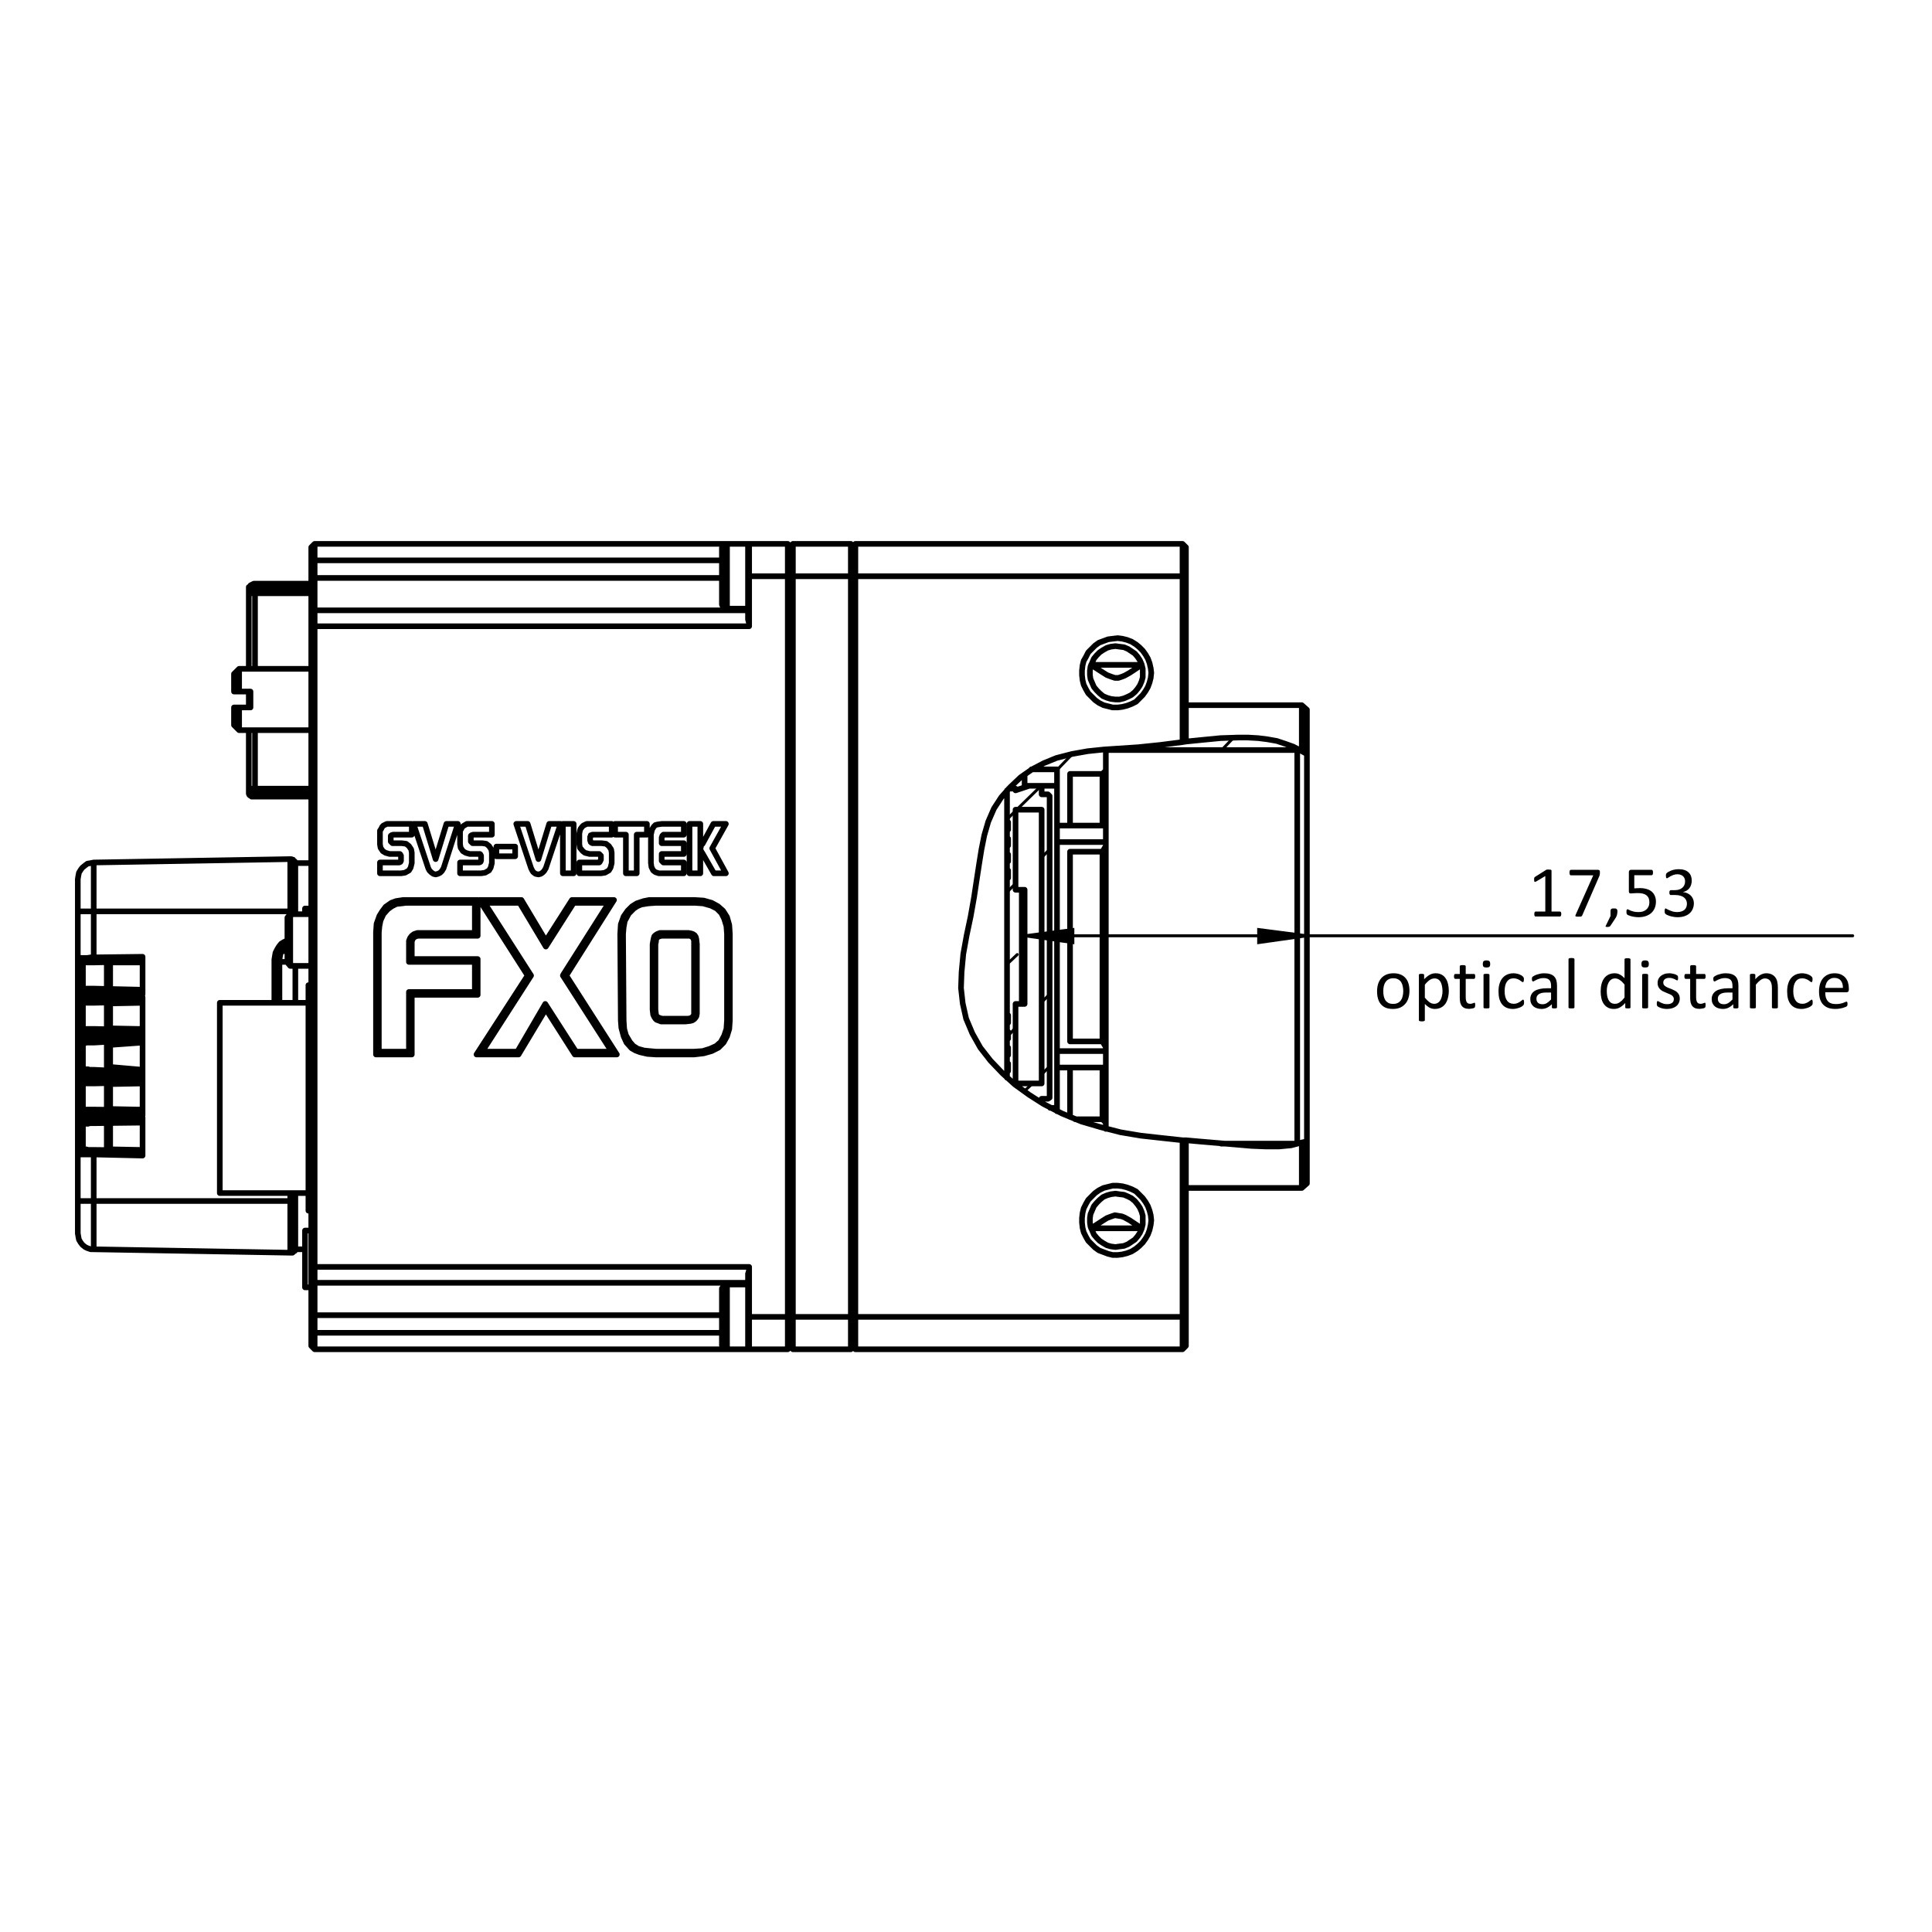 <?xml version="1.0" encoding="UTF-8"?>
<svg xmlns="http://www.w3.org/2000/svg" xmlns:xlink="http://www.w3.org/1999/xlink" width="340.157pt" height="340.157pt" viewBox="0 0 340.157 340.157" version="1.1">
<defs>
<g>
<symbol overflow="visible" id="glyph0-0">
<path style="stroke:none;" d="M 6.203 -8.219 L 6.203 0 L 0.281 0 L 0.281 -8.219 Z M 5.656 -0.516 L 5.656 -7.703 L 0.812 -7.703 L 0.812 -0.516 Z M 4.875 -5.422 C 4.875 -5.172 4.832 -4.945 4.75 -4.75 C 4.676 -4.562 4.57 -4.398 4.438 -4.266 C 4.312 -4.129 4.156 -4.023 3.969 -3.953 C 3.789 -3.879 3.594 -3.836 3.375 -3.828 L 3.344 -2.859 C 3.344 -2.816 3.312 -2.785 3.25 -2.766 C 3.188 -2.754 3.098 -2.75 2.984 -2.75 C 2.922 -2.75 2.867 -2.75 2.828 -2.75 C 2.785 -2.75 2.75 -2.754 2.719 -2.766 C 2.695 -2.773 2.676 -2.785 2.656 -2.797 C 2.645 -2.805 2.641 -2.828 2.641 -2.859 L 2.609 -4.031 C 2.609 -4.156 2.633 -4.242 2.688 -4.297 C 2.75 -4.348 2.832 -4.375 2.938 -4.375 L 3.047 -4.375 C 3.234 -4.375 3.391 -4.398 3.516 -4.453 C 3.648 -4.504 3.754 -4.57 3.828 -4.656 C 3.91 -4.75 3.969 -4.859 4 -4.984 C 4.031 -5.109 4.047 -5.238 4.047 -5.375 C 4.047 -5.688 3.957 -5.93 3.781 -6.109 C 3.602 -6.297 3.328 -6.391 2.953 -6.391 C 2.785 -6.391 2.641 -6.375 2.516 -6.344 C 2.391 -6.312 2.273 -6.273 2.172 -6.234 C 2.078 -6.191 2 -6.148 1.938 -6.109 C 1.883 -6.078 1.844 -6.062 1.812 -6.062 C 1.801 -6.062 1.785 -6.066 1.766 -6.078 C 1.754 -6.086 1.738 -6.102 1.719 -6.125 C 1.707 -6.145 1.695 -6.176 1.688 -6.219 C 1.688 -6.258 1.688 -6.316 1.688 -6.391 C 1.688 -6.461 1.691 -6.52 1.703 -6.562 C 1.711 -6.613 1.734 -6.656 1.766 -6.688 C 1.797 -6.719 1.852 -6.75 1.938 -6.781 C 2.02 -6.82 2.117 -6.859 2.234 -6.891 C 2.359 -6.93 2.488 -6.961 2.625 -6.984 C 2.77 -7.016 2.91 -7.031 3.047 -7.031 C 3.367 -7.031 3.645 -6.984 3.875 -6.891 C 4.102 -6.805 4.289 -6.691 4.438 -6.547 C 4.582 -6.41 4.691 -6.242 4.766 -6.047 C 4.836 -5.848 4.875 -5.641 4.875 -5.422 Z M 3.484 -1.734 C 3.484 -1.641 3.473 -1.562 3.453 -1.5 C 3.441 -1.445 3.414 -1.398 3.375 -1.359 C 3.344 -1.328 3.297 -1.301 3.234 -1.281 C 3.18 -1.258 3.109 -1.25 3.016 -1.25 C 2.922 -1.25 2.844 -1.258 2.781 -1.281 C 2.719 -1.301 2.664 -1.328 2.625 -1.359 C 2.594 -1.398 2.566 -1.445 2.547 -1.5 C 2.535 -1.562 2.531 -1.641 2.531 -1.734 C 2.531 -1.816 2.535 -1.891 2.547 -1.953 C 2.566 -2.016 2.594 -2.066 2.625 -2.109 C 2.664 -2.148 2.719 -2.176 2.781 -2.188 C 2.844 -2.207 2.922 -2.219 3.016 -2.219 C 3.109 -2.219 3.18 -2.207 3.234 -2.188 C 3.297 -2.176 3.344 -2.148 3.375 -2.109 C 3.414 -2.066 3.441 -2.016 3.453 -1.953 C 3.473 -1.891 3.484 -1.816 3.484 -1.734 Z M 0 2.516 Z M 0 2.516 "/>
</symbol>
<symbol overflow="visible" id="glyph0-1">
<path style="stroke:none;" d=""/>
</symbol>
<symbol overflow="visible" id="glyph0-2">
<path style="stroke:none;" d="M 5.891 -0.438 C 5.891 -0.352 5.879 -0.281 5.859 -0.219 C 5.848 -0.164 5.832 -0.125 5.812 -0.094 C 5.789 -0.062 5.766 -0.035 5.734 -0.016 C 5.711 -0.004 5.688 0 5.656 0 L 1.359 0 C 1.336 0 1.312 -0.004 1.281 -0.016 C 1.258 -0.035 1.234 -0.062 1.203 -0.094 C 1.18 -0.125 1.164 -0.164 1.156 -0.219 C 1.145 -0.281 1.141 -0.352 1.141 -0.438 C 1.141 -0.508 1.145 -0.57 1.156 -0.625 C 1.164 -0.688 1.18 -0.734 1.203 -0.766 C 1.223 -0.797 1.242 -0.82 1.266 -0.844 C 1.297 -0.863 1.328 -0.875 1.359 -0.875 L 3.078 -0.875 L 3.078 -7.125 L 1.484 -6.172 C 1.41 -6.129 1.348 -6.102 1.297 -6.094 C 1.242 -6.094 1.203 -6.102 1.172 -6.125 C 1.148 -6.156 1.133 -6.203 1.125 -6.266 C 1.113 -6.328 1.109 -6.406 1.109 -6.5 C 1.109 -6.57 1.109 -6.633 1.109 -6.688 C 1.117 -6.738 1.129 -6.781 1.141 -6.812 C 1.148 -6.852 1.164 -6.883 1.188 -6.906 C 1.219 -6.926 1.25 -6.953 1.281 -6.984 L 3.188 -8.188 C 3.195 -8.207 3.211 -8.219 3.234 -8.219 C 3.266 -8.227 3.297 -8.238 3.328 -8.25 C 3.367 -8.258 3.414 -8.266 3.469 -8.266 C 3.52 -8.266 3.582 -8.266 3.656 -8.266 C 3.758 -8.266 3.844 -8.258 3.906 -8.25 C 3.977 -8.25 4.031 -8.238 4.062 -8.219 C 4.102 -8.207 4.129 -8.188 4.141 -8.156 C 4.16 -8.133 4.172 -8.113 4.172 -8.094 L 4.172 -0.875 L 5.656 -0.875 C 5.688 -0.875 5.719 -0.863 5.75 -0.844 C 5.781 -0.82 5.805 -0.797 5.828 -0.766 C 5.848 -0.734 5.863 -0.688 5.875 -0.625 C 5.883 -0.57 5.891 -0.508 5.891 -0.438 Z M 5.891 -0.438 "/>
</symbol>
<symbol overflow="visible" id="glyph0-3">
<path style="stroke:none;" d="M 5.984 -7.75 C 5.984 -7.664 5.977 -7.594 5.969 -7.531 C 5.969 -7.477 5.961 -7.422 5.953 -7.359 C 5.941 -7.305 5.926 -7.25 5.906 -7.188 C 5.883 -7.133 5.863 -7.082 5.844 -7.031 L 2.875 -0.203 C 2.852 -0.16 2.828 -0.117 2.797 -0.078 C 2.766 -0.047 2.723 -0.02 2.672 0 C 2.629 0.008 2.566 0.016 2.484 0.016 C 2.41 0.023 2.32 0.031 2.219 0.031 C 2.07 0.031 1.957 0.023 1.875 0.016 C 1.801 0.004 1.742 -0.008 1.703 -0.031 C 1.672 -0.062 1.656 -0.098 1.656 -0.141 C 1.656 -0.18 1.672 -0.227 1.703 -0.281 L 4.812 -7.25 L 0.875 -7.25 C 0.789 -7.25 0.727 -7.289 0.688 -7.375 C 0.645 -7.469 0.625 -7.586 0.625 -7.734 C 0.625 -7.816 0.629 -7.883 0.641 -7.938 C 0.648 -8 0.664 -8.051 0.688 -8.094 C 0.707 -8.133 0.734 -8.164 0.766 -8.188 C 0.797 -8.207 0.832 -8.219 0.875 -8.219 L 5.656 -8.219 C 5.719 -8.219 5.77 -8.207 5.812 -8.188 C 5.852 -8.176 5.883 -8.148 5.906 -8.109 C 5.938 -8.078 5.957 -8.031 5.969 -7.969 C 5.977 -7.914 5.984 -7.844 5.984 -7.75 Z M 5.984 -7.75 "/>
</symbol>
<symbol overflow="visible" id="glyph0-4">
<path style="stroke:none;" d="M 2.359 -0.906 C 2.359 -0.781 2.348 -0.66 2.328 -0.547 C 2.316 -0.43 2.297 -0.328 2.266 -0.234 C 2.242 -0.141 2.207 -0.047 2.156 0.047 C 2.102 0.148 2.039 0.254 1.969 0.359 L 1.109 1.656 C 1.086 1.688 1.062 1.711 1.031 1.734 C 1 1.754 0.961 1.773 0.922 1.797 C 0.891 1.816 0.848 1.828 0.797 1.828 C 0.742 1.836 0.676 1.844 0.594 1.844 C 0.52 1.844 0.457 1.836 0.406 1.828 C 0.363 1.828 0.328 1.816 0.297 1.797 C 0.273 1.785 0.266 1.766 0.266 1.734 C 0.266 1.711 0.273 1.688 0.297 1.656 L 1.141 -0.094 L 1.141 -0.906 C 1.141 -1.02 1.148 -1.109 1.172 -1.172 C 1.191 -1.242 1.227 -1.297 1.281 -1.328 C 1.332 -1.367 1.395 -1.395 1.469 -1.406 C 1.551 -1.414 1.645 -1.422 1.75 -1.422 C 1.852 -1.422 1.941 -1.414 2.016 -1.406 C 2.098 -1.395 2.16 -1.367 2.203 -1.328 C 2.254 -1.297 2.289 -1.242 2.312 -1.172 C 2.344 -1.109 2.359 -1.02 2.359 -0.906 Z M 2.359 -0.906 "/>
</symbol>
<symbol overflow="visible" id="glyph0-5">
<path style="stroke:none;" d="M 5.828 -2.641 C 5.828 -2.203 5.754 -1.812 5.609 -1.469 C 5.461 -1.125 5.254 -0.832 4.984 -0.594 C 4.711 -0.363 4.391 -0.188 4.016 -0.062 C 3.641 0.062 3.223 0.125 2.766 0.125 C 2.504 0.125 2.258 0.102 2.031 0.062 C 1.801 0.031 1.598 -0.008 1.422 -0.062 C 1.242 -0.113 1.098 -0.164 0.984 -0.219 C 0.867 -0.27 0.797 -0.312 0.766 -0.344 C 0.734 -0.375 0.711 -0.398 0.703 -0.422 C 0.691 -0.453 0.68 -0.484 0.672 -0.516 C 0.66 -0.555 0.648 -0.602 0.641 -0.656 C 0.641 -0.707 0.641 -0.77 0.641 -0.844 C 0.641 -0.914 0.641 -0.977 0.641 -1.031 C 0.648 -1.094 0.664 -1.141 0.688 -1.172 C 0.707 -1.211 0.727 -1.238 0.75 -1.25 C 0.77 -1.27 0.797 -1.281 0.828 -1.281 C 0.867 -1.281 0.93 -1.254 1.016 -1.203 C 1.109 -1.148 1.227 -1.094 1.375 -1.031 C 1.531 -0.977 1.719 -0.922 1.938 -0.859 C 2.156 -0.805 2.422 -0.781 2.734 -0.781 C 3.016 -0.781 3.27 -0.812 3.5 -0.875 C 3.738 -0.945 3.941 -1.055 4.109 -1.203 C 4.285 -1.348 4.422 -1.523 4.516 -1.734 C 4.617 -1.953 4.672 -2.223 4.672 -2.547 C 4.672 -2.805 4.629 -3.035 4.547 -3.234 C 4.461 -3.43 4.332 -3.598 4.156 -3.734 C 3.988 -3.867 3.773 -3.969 3.516 -4.031 C 3.254 -4.094 2.941 -4.125 2.578 -4.125 C 2.316 -4.125 2.094 -4.113 1.906 -4.094 C 1.719 -4.07 1.547 -4.062 1.391 -4.062 C 1.273 -4.062 1.191 -4.086 1.141 -4.141 C 1.086 -4.191 1.062 -4.297 1.062 -4.453 L 1.062 -7.797 C 1.062 -7.941 1.094 -8.047 1.156 -8.109 C 1.219 -8.18 1.312 -8.219 1.438 -8.219 L 5.078 -8.219 C 5.109 -8.219 5.141 -8.207 5.172 -8.188 C 5.203 -8.164 5.227 -8.133 5.25 -8.094 C 5.27 -8.062 5.285 -8.016 5.297 -7.953 C 5.305 -7.891 5.312 -7.82 5.312 -7.75 C 5.312 -7.594 5.289 -7.473 5.25 -7.391 C 5.207 -7.305 5.148 -7.266 5.078 -7.266 L 2.016 -7.266 L 2.016 -4.953 C 2.16 -4.973 2.312 -4.984 2.469 -4.984 C 2.625 -4.992 2.801 -5 3 -5 C 3.469 -5 3.879 -4.941 4.234 -4.828 C 4.586 -4.723 4.879 -4.566 5.109 -4.359 C 5.348 -4.148 5.523 -3.898 5.641 -3.609 C 5.766 -3.316 5.828 -2.992 5.828 -2.641 Z M 5.828 -2.641 "/>
</symbol>
<symbol overflow="visible" id="glyph0-6">
<path style="stroke:none;" d="M 5.797 -2.344 C 5.797 -1.969 5.727 -1.629 5.594 -1.328 C 5.469 -1.023 5.281 -0.766 5.031 -0.547 C 4.789 -0.336 4.488 -0.172 4.125 -0.047 C 3.77 0.066 3.363 0.125 2.906 0.125 C 2.633 0.125 2.379 0.098 2.141 0.047 C 1.898 0.004 1.688 -0.047 1.5 -0.109 C 1.312 -0.172 1.156 -0.234 1.031 -0.297 C 0.914 -0.359 0.844 -0.406 0.812 -0.438 C 0.781 -0.469 0.754 -0.5 0.734 -0.531 C 0.723 -0.562 0.707 -0.598 0.688 -0.641 C 0.676 -0.68 0.664 -0.727 0.656 -0.781 C 0.656 -0.844 0.656 -0.922 0.656 -1.016 C 0.656 -1.172 0.672 -1.273 0.703 -1.328 C 0.734 -1.391 0.773 -1.422 0.828 -1.422 C 0.859 -1.422 0.93 -1.383 1.047 -1.312 C 1.16 -1.25 1.305 -1.176 1.484 -1.094 C 1.66 -1.02 1.863 -0.945 2.094 -0.875 C 2.332 -0.812 2.594 -0.781 2.875 -0.781 C 3.156 -0.781 3.398 -0.816 3.609 -0.891 C 3.828 -0.961 4.008 -1.062 4.156 -1.188 C 4.301 -1.32 4.406 -1.477 4.469 -1.656 C 4.539 -1.844 4.578 -2.039 4.578 -2.25 C 4.578 -2.477 4.531 -2.688 4.438 -2.875 C 4.352 -3.062 4.223 -3.223 4.047 -3.359 C 3.867 -3.492 3.648 -3.598 3.391 -3.672 C 3.141 -3.742 2.852 -3.781 2.531 -3.781 L 1.75 -3.781 C 1.707 -3.781 1.672 -3.785 1.641 -3.797 C 1.609 -3.816 1.582 -3.844 1.562 -3.875 C 1.539 -3.906 1.52 -3.945 1.5 -4 C 1.488 -4.062 1.484 -4.133 1.484 -4.219 C 1.484 -4.301 1.488 -4.367 1.5 -4.422 C 1.52 -4.473 1.539 -4.516 1.562 -4.547 C 1.582 -4.578 1.609 -4.598 1.641 -4.609 C 1.672 -4.629 1.703 -4.641 1.734 -4.641 L 2.453 -4.641 C 2.734 -4.641 2.984 -4.676 3.203 -4.75 C 3.43 -4.82 3.617 -4.926 3.766 -5.062 C 3.922 -5.195 4.039 -5.359 4.125 -5.547 C 4.207 -5.734 4.25 -5.941 4.25 -6.172 C 4.25 -6.348 4.223 -6.508 4.172 -6.656 C 4.117 -6.812 4.035 -6.945 3.922 -7.062 C 3.816 -7.176 3.676 -7.266 3.5 -7.328 C 3.332 -7.398 3.133 -7.438 2.906 -7.438 C 2.664 -7.438 2.441 -7.398 2.234 -7.328 C 2.023 -7.254 1.836 -7.172 1.672 -7.078 C 1.516 -6.992 1.383 -6.914 1.281 -6.844 C 1.176 -6.77 1.102 -6.734 1.062 -6.734 C 1.031 -6.734 1.004 -6.738 0.984 -6.75 C 0.961 -6.758 0.941 -6.781 0.922 -6.812 C 0.91 -6.844 0.898 -6.883 0.891 -6.938 C 0.879 -7 0.875 -7.078 0.875 -7.172 C 0.875 -7.234 0.875 -7.289 0.875 -7.344 C 0.883 -7.395 0.895 -7.438 0.906 -7.469 C 0.926 -7.5 0.941 -7.531 0.953 -7.562 C 0.973 -7.594 1.004 -7.629 1.047 -7.672 C 1.086 -7.711 1.164 -7.77 1.281 -7.844 C 1.406 -7.914 1.555 -7.988 1.734 -8.062 C 1.922 -8.145 2.129 -8.207 2.359 -8.25 C 2.598 -8.301 2.852 -8.328 3.125 -8.328 C 3.5 -8.328 3.832 -8.281 4.125 -8.188 C 4.414 -8.094 4.656 -7.957 4.844 -7.781 C 5.039 -7.602 5.188 -7.391 5.281 -7.141 C 5.375 -6.891 5.422 -6.613 5.422 -6.312 C 5.422 -6.051 5.383 -5.812 5.312 -5.594 C 5.25 -5.375 5.148 -5.176 5.016 -5 C 4.891 -4.832 4.727 -4.688 4.531 -4.562 C 4.344 -4.445 4.125 -4.363 3.875 -4.312 L 3.875 -4.297 C 4.156 -4.273 4.414 -4.207 4.656 -4.094 C 4.895 -3.977 5.098 -3.836 5.266 -3.672 C 5.43 -3.504 5.562 -3.305 5.656 -3.078 C 5.75 -2.848 5.797 -2.602 5.797 -2.344 Z M 5.797 -2.344 "/>
</symbol>
<symbol overflow="visible" id="glyph1-0">
<path style="stroke:none;" d="M 6.203 -8.219 L 6.203 0 L 0.281 0 L 0.281 -8.219 Z M 5.656 -0.516 L 5.656 -7.703 L 0.812 -7.703 L 0.812 -0.516 Z M 4.875 -5.422 C 4.875 -5.172 4.832 -4.945 4.75 -4.75 C 4.676 -4.562 4.57 -4.398 4.438 -4.266 C 4.312 -4.129 4.156 -4.023 3.969 -3.953 C 3.789 -3.879 3.594 -3.836 3.375 -3.828 L 3.344 -2.859 C 3.344 -2.816 3.312 -2.785 3.25 -2.766 C 3.188 -2.754 3.098 -2.75 2.984 -2.75 C 2.922 -2.75 2.867 -2.75 2.828 -2.75 C 2.785 -2.75 2.75 -2.754 2.719 -2.766 C 2.695 -2.773 2.676 -2.785 2.656 -2.797 C 2.645 -2.805 2.641 -2.828 2.641 -2.859 L 2.609 -4.031 C 2.609 -4.156 2.633 -4.242 2.688 -4.297 C 2.75 -4.348 2.832 -4.375 2.938 -4.375 L 3.047 -4.375 C 3.234 -4.375 3.391 -4.398 3.516 -4.453 C 3.648 -4.504 3.754 -4.57 3.828 -4.656 C 3.91 -4.75 3.969 -4.859 4 -4.984 C 4.031 -5.109 4.047 -5.238 4.047 -5.375 C 4.047 -5.688 3.957 -5.93 3.781 -6.109 C 3.602 -6.297 3.328 -6.391 2.953 -6.391 C 2.785 -6.391 2.641 -6.375 2.516 -6.344 C 2.391 -6.312 2.273 -6.273 2.172 -6.234 C 2.078 -6.191 2 -6.148 1.938 -6.109 C 1.883 -6.078 1.844 -6.062 1.812 -6.062 C 1.801 -6.062 1.785 -6.066 1.766 -6.078 C 1.754 -6.086 1.738 -6.102 1.719 -6.125 C 1.707 -6.145 1.695 -6.176 1.688 -6.219 C 1.688 -6.258 1.688 -6.316 1.688 -6.391 C 1.688 -6.461 1.691 -6.52 1.703 -6.562 C 1.711 -6.613 1.734 -6.656 1.766 -6.688 C 1.797 -6.719 1.852 -6.75 1.938 -6.781 C 2.02 -6.82 2.117 -6.859 2.234 -6.891 C 2.359 -6.93 2.488 -6.961 2.625 -6.984 C 2.77 -7.016 2.91 -7.031 3.047 -7.031 C 3.367 -7.031 3.645 -6.984 3.875 -6.891 C 4.102 -6.805 4.289 -6.691 4.438 -6.547 C 4.582 -6.41 4.691 -6.242 4.766 -6.047 C 4.836 -5.848 4.875 -5.641 4.875 -5.422 Z M 3.484 -1.734 C 3.484 -1.641 3.473 -1.562 3.453 -1.5 C 3.441 -1.445 3.414 -1.398 3.375 -1.359 C 3.344 -1.328 3.297 -1.301 3.234 -1.281 C 3.18 -1.258 3.109 -1.25 3.016 -1.25 C 2.922 -1.25 2.844 -1.258 2.781 -1.281 C 2.719 -1.301 2.664 -1.328 2.625 -1.359 C 2.594 -1.398 2.566 -1.445 2.547 -1.5 C 2.535 -1.562 2.531 -1.641 2.531 -1.734 C 2.531 -1.816 2.535 -1.891 2.547 -1.953 C 2.566 -2.016 2.594 -2.066 2.625 -2.109 C 2.664 -2.148 2.719 -2.176 2.781 -2.188 C 2.844 -2.207 2.922 -2.219 3.016 -2.219 C 3.109 -2.219 3.18 -2.207 3.234 -2.188 C 3.297 -2.176 3.344 -2.148 3.375 -2.109 C 3.414 -2.066 3.441 -2.016 3.453 -1.953 C 3.473 -1.891 3.484 -1.816 3.484 -1.734 Z M 0 2.516 Z M 0 2.516 "/>
</symbol>
<symbol overflow="visible" id="glyph1-1">
<path style="stroke:none;" d="M 6.281 -3.078 C 6.281 -2.609 6.219 -2.176 6.094 -1.781 C 5.977 -1.395 5.797 -1.062 5.547 -0.781 C 5.305 -0.5 5.004 -0.273 4.641 -0.109 C 4.273 0.047 3.848 0.125 3.359 0.125 C 2.891 0.125 2.477 0.055 2.125 -0.078 C 1.781 -0.223 1.492 -0.426 1.266 -0.688 C 1.035 -0.957 0.863 -1.281 0.75 -1.656 C 0.633 -2.039 0.578 -2.477 0.578 -2.969 C 0.578 -3.426 0.633 -3.852 0.75 -4.25 C 0.875 -4.645 1.055 -4.984 1.297 -5.266 C 1.535 -5.547 1.836 -5.766 2.203 -5.922 C 2.566 -6.078 2.992 -6.156 3.484 -6.156 C 3.953 -6.156 4.359 -6.082 4.703 -5.938 C 5.055 -5.801 5.348 -5.598 5.578 -5.328 C 5.816 -5.066 5.992 -4.742 6.109 -4.359 C 6.223 -3.984 6.281 -3.555 6.281 -3.078 Z M 5.188 -3.016 C 5.188 -3.316 5.156 -3.602 5.094 -3.875 C 5.039 -4.156 4.945 -4.398 4.812 -4.609 C 4.676 -4.816 4.492 -4.977 4.266 -5.094 C 4.047 -5.219 3.77 -5.281 3.438 -5.281 C 3.133 -5.281 2.867 -5.223 2.641 -5.109 C 2.422 -5.004 2.238 -4.848 2.094 -4.641 C 1.945 -4.441 1.836 -4.203 1.766 -3.922 C 1.703 -3.648 1.672 -3.352 1.672 -3.031 C 1.672 -2.719 1.695 -2.422 1.75 -2.141 C 1.812 -1.867 1.906 -1.629 2.031 -1.422 C 2.164 -1.223 2.344 -1.062 2.562 -0.938 C 2.789 -0.82 3.078 -0.766 3.422 -0.766 C 3.723 -0.766 3.984 -0.816 4.203 -0.922 C 4.43 -1.035 4.617 -1.191 4.766 -1.391 C 4.91 -1.586 5.016 -1.82 5.078 -2.094 C 5.148 -2.375 5.188 -2.68 5.188 -3.016 Z M 5.188 -3.016 "/>
</symbol>
<symbol overflow="visible" id="glyph1-2">
<path style="stroke:none;" d="M 6.234 -3.109 C 6.234 -2.609 6.176 -2.156 6.062 -1.75 C 5.957 -1.352 5.801 -1.016 5.594 -0.734 C 5.383 -0.461 5.125 -0.25 4.812 -0.094 C 4.5 0.051 4.145 0.125 3.75 0.125 C 3.582 0.125 3.426 0.102 3.281 0.062 C 3.133 0.031 2.992 -0.02 2.859 -0.094 C 2.723 -0.164 2.586 -0.254 2.453 -0.359 C 2.316 -0.473 2.172 -0.602 2.016 -0.75 L 2.016 2.109 C 2.016 2.141 2.004 2.164 1.984 2.188 C 1.973 2.219 1.945 2.238 1.906 2.25 C 1.875 2.27 1.82 2.285 1.75 2.297 C 1.688 2.305 1.598 2.312 1.484 2.312 C 1.391 2.312 1.305 2.305 1.234 2.297 C 1.172 2.285 1.117 2.27 1.078 2.25 C 1.035 2.238 1.004 2.219 0.984 2.188 C 0.973 2.164 0.969 2.141 0.969 2.109 L 0.969 -5.875 C 0.969 -5.906 0.973 -5.93 0.984 -5.953 C 1.004 -5.984 1.031 -6.004 1.062 -6.016 C 1.102 -6.035 1.148 -6.047 1.203 -6.047 C 1.266 -6.055 1.336 -6.062 1.422 -6.062 C 1.516 -6.062 1.586 -6.055 1.641 -6.047 C 1.703 -6.047 1.75 -6.035 1.781 -6.016 C 1.82 -6.004 1.848 -5.984 1.859 -5.953 C 1.879 -5.93 1.891 -5.906 1.891 -5.875 L 1.891 -5.109 C 2.066 -5.285 2.234 -5.438 2.391 -5.562 C 2.555 -5.695 2.719 -5.805 2.875 -5.891 C 3.039 -5.984 3.207 -6.051 3.375 -6.094 C 3.551 -6.133 3.734 -6.156 3.922 -6.156 C 4.336 -6.156 4.691 -6.07 4.984 -5.906 C 5.273 -5.75 5.508 -5.531 5.688 -5.25 C 5.875 -4.977 6.008 -4.656 6.094 -4.281 C 6.188 -3.906 6.234 -3.516 6.234 -3.109 Z M 5.125 -2.984 C 5.125 -3.273 5.098 -3.555 5.047 -3.828 C 5.004 -4.098 4.93 -4.336 4.828 -4.547 C 4.723 -4.766 4.578 -4.938 4.391 -5.062 C 4.211 -5.188 3.988 -5.25 3.719 -5.25 C 3.582 -5.25 3.445 -5.227 3.312 -5.188 C 3.176 -5.156 3.039 -5.094 2.906 -5 C 2.77 -4.914 2.629 -4.801 2.484 -4.656 C 2.336 -4.52 2.18 -4.348 2.016 -4.141 L 2.016 -1.859 C 2.305 -1.516 2.578 -1.25 2.828 -1.062 C 3.086 -0.875 3.363 -0.781 3.656 -0.781 C 3.914 -0.781 4.141 -0.844 4.328 -0.969 C 4.516 -1.094 4.664 -1.258 4.781 -1.469 C 4.895 -1.688 4.977 -1.926 5.031 -2.188 C 5.094 -2.445 5.125 -2.711 5.125 -2.984 Z M 5.125 -2.984 "/>
</symbol>
<symbol overflow="visible" id="glyph1-3">
<path style="stroke:none;" d="M 3.938 -0.578 C 3.938 -0.453 3.926 -0.352 3.906 -0.281 C 3.895 -0.207 3.875 -0.156 3.844 -0.125 C 3.812 -0.094 3.758 -0.062 3.688 -0.031 C 3.625 0 3.547 0.02 3.453 0.031 C 3.367 0.051 3.273 0.066 3.172 0.078 C 3.078 0.098 2.984 0.109 2.891 0.109 C 2.586 0.109 2.332 0.07 2.125 0 C 1.914 -0.082 1.742 -0.203 1.609 -0.359 C 1.473 -0.523 1.375 -0.727 1.312 -0.969 C 1.25 -1.207 1.219 -1.492 1.219 -1.828 L 1.219 -5.172 L 0.422 -5.172 C 0.359 -5.172 0.305 -5.203 0.266 -5.266 C 0.223 -5.336 0.203 -5.445 0.203 -5.594 C 0.203 -5.676 0.207 -5.742 0.219 -5.797 C 0.227 -5.859 0.242 -5.906 0.266 -5.938 C 0.285 -5.977 0.305 -6.004 0.328 -6.016 C 0.359 -6.023 0.391 -6.031 0.422 -6.031 L 1.219 -6.031 L 1.219 -7.391 C 1.219 -7.422 1.223 -7.445 1.234 -7.469 C 1.254 -7.5 1.285 -7.523 1.328 -7.547 C 1.367 -7.566 1.422 -7.578 1.484 -7.578 C 1.555 -7.586 1.641 -7.594 1.734 -7.594 C 1.836 -7.594 1.922 -7.586 1.984 -7.578 C 2.055 -7.578 2.113 -7.566 2.156 -7.547 C 2.195 -7.523 2.223 -7.5 2.234 -7.469 C 2.254 -7.445 2.266 -7.422 2.266 -7.391 L 2.266 -6.031 L 3.734 -6.031 C 3.766 -6.031 3.789 -6.023 3.812 -6.016 C 3.844 -6.004 3.867 -5.977 3.891 -5.938 C 3.91 -5.906 3.922 -5.859 3.922 -5.797 C 3.93 -5.742 3.938 -5.676 3.938 -5.594 C 3.938 -5.445 3.914 -5.336 3.875 -5.266 C 3.844 -5.203 3.797 -5.172 3.734 -5.172 L 2.266 -5.172 L 2.266 -1.984 C 2.266 -1.586 2.32 -1.285 2.438 -1.078 C 2.551 -0.879 2.758 -0.781 3.062 -0.781 C 3.164 -0.781 3.254 -0.789 3.328 -0.812 C 3.398 -0.832 3.469 -0.852 3.531 -0.875 C 3.594 -0.895 3.645 -0.914 3.688 -0.938 C 3.727 -0.957 3.766 -0.969 3.797 -0.969 C 3.816 -0.969 3.836 -0.961 3.859 -0.953 C 3.879 -0.941 3.895 -0.922 3.906 -0.891 C 3.914 -0.859 3.922 -0.816 3.922 -0.766 C 3.93 -0.711 3.938 -0.648 3.938 -0.578 Z M 3.938 -0.578 "/>
</symbol>
<symbol overflow="visible" id="glyph1-4">
<path style="stroke:none;" d="M 2.016 -0.156 C 2.016 -0.125 2.004 -0.094 1.984 -0.062 C 1.973 -0.039 1.945 -0.02 1.906 0 C 1.875 0.008 1.82 0.016 1.75 0.016 C 1.688 0.023 1.598 0.031 1.484 0.031 C 1.391 0.031 1.305 0.023 1.234 0.016 C 1.172 0.016 1.117 0.008 1.078 0 C 1.035 -0.02 1.004 -0.039 0.984 -0.062 C 0.973 -0.094 0.969 -0.125 0.969 -0.156 L 0.969 -5.875 C 0.969 -5.906 0.973 -5.93 0.984 -5.953 C 1.004 -5.984 1.035 -6.004 1.078 -6.016 C 1.117 -6.035 1.172 -6.047 1.234 -6.047 C 1.305 -6.055 1.391 -6.062 1.484 -6.062 C 1.598 -6.062 1.688 -6.055 1.75 -6.047 C 1.82 -6.047 1.875 -6.035 1.906 -6.016 C 1.945 -6.004 1.973 -5.984 1.984 -5.953 C 2.004 -5.93 2.016 -5.906 2.016 -5.875 Z M 2.141 -7.797 C 2.141 -7.555 2.094 -7.391 2 -7.297 C 1.906 -7.211 1.734 -7.172 1.484 -7.172 C 1.242 -7.172 1.078 -7.211 0.984 -7.297 C 0.891 -7.379 0.844 -7.539 0.844 -7.781 C 0.844 -8.031 0.891 -8.195 0.984 -8.281 C 1.078 -8.375 1.25 -8.422 1.5 -8.422 C 1.738 -8.422 1.906 -8.375 2 -8.281 C 2.094 -8.195 2.141 -8.035 2.141 -7.797 Z M 2.141 -7.797 "/>
</symbol>
<symbol overflow="visible" id="glyph1-5">
<path style="stroke:none;" d="M 5.078 -1.031 C 5.078 -0.957 5.07 -0.895 5.062 -0.844 C 5.062 -0.789 5.055 -0.742 5.047 -0.703 C 5.035 -0.672 5.02 -0.641 5 -0.609 C 4.988 -0.586 4.957 -0.547 4.906 -0.484 C 4.852 -0.43 4.766 -0.363 4.641 -0.281 C 4.516 -0.207 4.367 -0.141 4.203 -0.078 C 4.047 -0.023 3.875 0.02 3.688 0.062 C 3.508 0.102 3.316 0.125 3.109 0.125 C 2.703 0.125 2.336 0.055 2.016 -0.078 C 1.703 -0.211 1.438 -0.41 1.219 -0.672 C 1.008 -0.93 0.848 -1.25 0.734 -1.625 C 0.629 -2.008 0.578 -2.453 0.578 -2.953 C 0.578 -3.516 0.645 -3.992 0.781 -4.391 C 0.914 -4.797 1.102 -5.129 1.344 -5.391 C 1.582 -5.648 1.863 -5.844 2.188 -5.969 C 2.508 -6.094 2.859 -6.156 3.234 -6.156 C 3.422 -6.156 3.598 -6.133 3.766 -6.094 C 3.941 -6.062 4.098 -6.02 4.234 -5.969 C 4.379 -5.914 4.508 -5.852 4.625 -5.781 C 4.738 -5.707 4.816 -5.645 4.859 -5.594 C 4.91 -5.539 4.945 -5.5 4.969 -5.469 C 4.988 -5.438 5.004 -5.398 5.016 -5.359 C 5.035 -5.328 5.047 -5.285 5.047 -5.234 C 5.047 -5.18 5.047 -5.117 5.047 -5.047 C 5.047 -4.879 5.023 -4.758 4.984 -4.688 C 4.953 -4.625 4.91 -4.594 4.859 -4.594 C 4.797 -4.594 4.723 -4.629 4.641 -4.703 C 4.555 -4.773 4.445 -4.852 4.312 -4.938 C 4.188 -5.02 4.035 -5.094 3.859 -5.156 C 3.68 -5.227 3.469 -5.266 3.219 -5.266 C 2.719 -5.266 2.332 -5.07 2.062 -4.688 C 1.789 -4.301 1.656 -3.738 1.656 -3 C 1.656 -2.633 1.691 -2.312 1.766 -2.031 C 1.836 -1.758 1.941 -1.531 2.078 -1.344 C 2.211 -1.156 2.379 -1.016 2.578 -0.922 C 2.773 -0.828 3 -0.781 3.25 -0.781 C 3.488 -0.781 3.695 -0.816 3.875 -0.891 C 4.062 -0.973 4.223 -1.055 4.359 -1.141 C 4.492 -1.234 4.602 -1.316 4.688 -1.391 C 4.781 -1.473 4.852 -1.516 4.906 -1.516 C 4.938 -1.516 4.961 -1.504 4.984 -1.484 C 5.004 -1.461 5.02 -1.43 5.031 -1.391 C 5.051 -1.359 5.062 -1.312 5.062 -1.25 C 5.07 -1.188 5.078 -1.113 5.078 -1.031 Z M 5.078 -1.031 "/>
</symbol>
<symbol overflow="visible" id="glyph1-6">
<path style="stroke:none;" d="M 5.281 -0.156 C 5.281 -0.102 5.258 -0.062 5.219 -0.031 C 5.188 -0.008 5.141 0.004 5.078 0.016 C 5.023 0.023 4.941 0.031 4.828 0.031 C 4.711 0.031 4.625 0.023 4.562 0.016 C 4.5 0.004 4.453 -0.008 4.422 -0.031 C 4.391 -0.062 4.375 -0.102 4.375 -0.156 L 4.375 -0.719 C 4.125 -0.457 3.844 -0.25 3.531 -0.094 C 3.227 0.051 2.906 0.125 2.562 0.125 C 2.258 0.125 1.988 0.082 1.75 0 C 1.508 -0.07 1.301 -0.18 1.125 -0.328 C 0.957 -0.484 0.82 -0.664 0.719 -0.875 C 0.625 -1.094 0.578 -1.344 0.578 -1.625 C 0.578 -1.938 0.645 -2.211 0.781 -2.453 C 0.914 -2.691 1.102 -2.891 1.344 -3.047 C 1.594 -3.203 1.895 -3.316 2.25 -3.391 C 2.602 -3.473 3.004 -3.516 3.453 -3.516 L 4.234 -3.516 L 4.234 -3.969 C 4.234 -4.188 4.207 -4.379 4.156 -4.547 C 4.113 -4.711 4.039 -4.852 3.938 -4.969 C 3.832 -5.082 3.695 -5.164 3.531 -5.219 C 3.363 -5.281 3.16 -5.312 2.922 -5.312 C 2.672 -5.312 2.441 -5.281 2.234 -5.219 C 2.023 -5.156 1.844 -5.086 1.688 -5.016 C 1.531 -4.941 1.398 -4.875 1.297 -4.812 C 1.203 -4.75 1.129 -4.719 1.078 -4.719 C 1.035 -4.719 1.004 -4.723 0.984 -4.734 C 0.961 -4.754 0.941 -4.781 0.922 -4.812 C 0.898 -4.852 0.883 -4.898 0.875 -4.953 C 0.863 -5.004 0.859 -5.062 0.859 -5.125 C 0.859 -5.227 0.863 -5.312 0.875 -5.375 C 0.895 -5.438 0.93 -5.492 0.984 -5.547 C 1.047 -5.598 1.145 -5.66 1.281 -5.734 C 1.426 -5.816 1.586 -5.883 1.766 -5.938 C 1.953 -6 2.148 -6.051 2.359 -6.094 C 2.578 -6.133 2.797 -6.156 3.016 -6.156 C 3.43 -6.156 3.781 -6.109 4.062 -6.016 C 4.352 -5.922 4.586 -5.785 4.766 -5.609 C 4.941 -5.43 5.07 -5.207 5.156 -4.938 C 5.238 -4.664 5.281 -4.352 5.281 -4 Z M 4.234 -2.766 L 3.344 -2.766 C 3.051 -2.766 2.797 -2.738 2.578 -2.688 C 2.367 -2.633 2.195 -2.562 2.062 -2.469 C 1.926 -2.375 1.82 -2.258 1.75 -2.125 C 1.688 -2 1.656 -1.848 1.656 -1.672 C 1.656 -1.367 1.75 -1.129 1.938 -0.953 C 2.125 -0.785 2.391 -0.703 2.734 -0.703 C 3.004 -0.703 3.254 -0.77 3.484 -0.906 C 3.723 -1.051 3.973 -1.266 4.234 -1.547 Z M 4.234 -2.766 "/>
</symbol>
<symbol overflow="visible" id="glyph1-7">
<path style="stroke:none;" d="M 2.016 -0.156 C 2.016 -0.125 2.004 -0.094 1.984 -0.062 C 1.973 -0.039 1.945 -0.02 1.906 0 C 1.875 0.008 1.82 0.016 1.75 0.016 C 1.688 0.023 1.598 0.031 1.484 0.031 C 1.391 0.031 1.305 0.023 1.234 0.016 C 1.172 0.016 1.117 0.008 1.078 0 C 1.035 -0.02 1.004 -0.039 0.984 -0.062 C 0.973 -0.094 0.969 -0.125 0.969 -0.156 L 0.969 -8.641 C 0.969 -8.672 0.973 -8.695 0.984 -8.719 C 1.004 -8.75 1.035 -8.77 1.078 -8.781 C 1.117 -8.801 1.172 -8.816 1.234 -8.828 C 1.305 -8.836 1.391 -8.844 1.484 -8.844 C 1.598 -8.844 1.688 -8.836 1.75 -8.828 C 1.82 -8.816 1.875 -8.801 1.906 -8.781 C 1.945 -8.77 1.973 -8.75 1.984 -8.719 C 2.004 -8.695 2.016 -8.672 2.016 -8.641 Z M 2.016 -0.156 "/>
</symbol>
<symbol overflow="visible" id="glyph1-8">
<path style="stroke:none;" d=""/>
</symbol>
<symbol overflow="visible" id="glyph1-9">
<path style="stroke:none;" d="M 5.859 -0.156 C 5.859 -0.125 5.852 -0.094 5.844 -0.062 C 5.832 -0.039 5.805 -0.02 5.766 0 C 5.734 0.008 5.688 0.016 5.625 0.016 C 5.562 0.023 5.488 0.031 5.406 0.031 C 5.32 0.031 5.25 0.023 5.188 0.016 C 5.125 0.016 5.07 0.008 5.031 0 C 5 -0.02 4.973 -0.039 4.953 -0.062 C 4.941 -0.094 4.938 -0.125 4.938 -0.156 L 4.938 -0.922 C 4.633 -0.586 4.32 -0.328 4 -0.141 C 3.676 0.035 3.32 0.125 2.938 0.125 C 2.508 0.125 2.148 0.039 1.859 -0.125 C 1.566 -0.289 1.328 -0.508 1.141 -0.781 C 0.953 -1.062 0.816 -1.391 0.734 -1.766 C 0.648 -2.141 0.609 -2.535 0.609 -2.953 C 0.609 -3.441 0.66 -3.883 0.766 -4.281 C 0.867 -4.676 1.023 -5.008 1.234 -5.281 C 1.441 -5.562 1.695 -5.773 2 -5.922 C 2.312 -6.078 2.672 -6.156 3.078 -6.156 C 3.41 -6.156 3.711 -6.082 3.984 -5.938 C 4.266 -5.789 4.539 -5.578 4.812 -5.297 L 4.812 -8.609 C 4.812 -8.641 4.816 -8.664 4.828 -8.688 C 4.848 -8.719 4.879 -8.738 4.922 -8.75 C 4.961 -8.77 5.016 -8.785 5.078 -8.797 C 5.148 -8.805 5.234 -8.812 5.328 -8.812 C 5.43 -8.812 5.516 -8.805 5.578 -8.797 C 5.648 -8.785 5.707 -8.77 5.75 -8.75 C 5.789 -8.738 5.816 -8.719 5.828 -8.688 C 5.848 -8.664 5.859 -8.641 5.859 -8.609 Z M 4.812 -4.172 C 4.531 -4.523 4.254 -4.789 3.984 -4.969 C 3.723 -5.156 3.445 -5.25 3.156 -5.25 C 2.895 -5.25 2.672 -5.188 2.484 -5.062 C 2.297 -4.938 2.145 -4.77 2.031 -4.562 C 1.914 -4.352 1.828 -4.117 1.766 -3.859 C 1.711 -3.598 1.688 -3.332 1.688 -3.062 C 1.688 -2.77 1.707 -2.484 1.75 -2.203 C 1.801 -1.93 1.879 -1.688 1.984 -1.469 C 2.098 -1.258 2.242 -1.094 2.422 -0.969 C 2.609 -0.844 2.836 -0.781 3.109 -0.781 C 3.254 -0.781 3.391 -0.797 3.516 -0.828 C 3.648 -0.867 3.785 -0.93 3.922 -1.016 C 4.055 -1.109 4.195 -1.223 4.344 -1.359 C 4.488 -1.504 4.645 -1.68 4.812 -1.891 Z M 4.812 -4.172 "/>
</symbol>
<symbol overflow="visible" id="glyph1-10">
<path style="stroke:none;" d="M 4.562 -1.719 C 4.562 -1.426 4.504 -1.164 4.391 -0.938 C 4.285 -0.707 4.133 -0.516 3.938 -0.359 C 3.738 -0.203 3.5 -0.082 3.219 0 C 2.945 0.082 2.645 0.125 2.312 0.125 C 2.113 0.125 1.922 0.109 1.734 0.078 C 1.547 0.047 1.379 0.004 1.234 -0.047 C 1.086 -0.098 0.961 -0.148 0.859 -0.203 C 0.766 -0.254 0.691 -0.301 0.641 -0.344 C 0.598 -0.383 0.566 -0.441 0.547 -0.516 C 0.523 -0.598 0.516 -0.703 0.516 -0.828 C 0.516 -0.91 0.52 -0.977 0.531 -1.031 C 0.539 -1.094 0.551 -1.141 0.562 -1.172 C 0.57 -1.203 0.586 -1.223 0.609 -1.234 C 0.629 -1.254 0.656 -1.266 0.688 -1.266 C 0.738 -1.266 0.805 -1.234 0.891 -1.172 C 0.984 -1.117 1.098 -1.055 1.234 -0.984 C 1.367 -0.922 1.523 -0.859 1.703 -0.797 C 1.891 -0.742 2.102 -0.719 2.344 -0.719 C 2.52 -0.719 2.676 -0.734 2.812 -0.766 C 2.957 -0.805 3.082 -0.863 3.188 -0.938 C 3.301 -1.008 3.383 -1.102 3.438 -1.219 C 3.488 -1.332 3.516 -1.469 3.516 -1.625 C 3.516 -1.789 3.473 -1.926 3.391 -2.031 C 3.316 -2.145 3.211 -2.242 3.078 -2.328 C 2.941 -2.41 2.785 -2.484 2.609 -2.547 C 2.441 -2.617 2.27 -2.691 2.094 -2.766 C 1.914 -2.836 1.738 -2.914 1.562 -3 C 1.395 -3.094 1.242 -3.203 1.109 -3.328 C 0.973 -3.461 0.863 -3.617 0.781 -3.797 C 0.695 -3.984 0.656 -4.207 0.656 -4.469 C 0.656 -4.688 0.695 -4.898 0.781 -5.109 C 0.875 -5.316 1.004 -5.492 1.172 -5.641 C 1.348 -5.797 1.566 -5.922 1.828 -6.016 C 2.086 -6.109 2.391 -6.156 2.734 -6.156 C 2.891 -6.156 3.039 -6.141 3.188 -6.109 C 3.344 -6.086 3.484 -6.055 3.609 -6.016 C 3.734 -5.984 3.836 -5.941 3.922 -5.891 C 4.004 -5.848 4.066 -5.812 4.109 -5.781 C 4.16 -5.75 4.191 -5.719 4.203 -5.688 C 4.223 -5.664 4.234 -5.641 4.234 -5.609 C 4.242 -5.578 4.25 -5.535 4.25 -5.484 C 4.258 -5.441 4.266 -5.383 4.266 -5.312 C 4.266 -5.25 4.258 -5.188 4.25 -5.125 C 4.25 -5.07 4.238 -5.031 4.219 -5 C 4.207 -4.969 4.191 -4.941 4.172 -4.922 C 4.148 -4.91 4.125 -4.906 4.094 -4.906 C 4.062 -4.906 4.008 -4.926 3.938 -4.969 C 3.863 -5.02 3.77 -5.07 3.656 -5.125 C 3.539 -5.176 3.406 -5.223 3.25 -5.266 C 3.094 -5.316 2.914 -5.344 2.719 -5.344 C 2.539 -5.344 2.383 -5.32 2.25 -5.281 C 2.113 -5.238 2.004 -5.18 1.922 -5.109 C 1.836 -5.035 1.77 -4.945 1.719 -4.844 C 1.676 -4.75 1.656 -4.641 1.656 -4.516 C 1.656 -4.348 1.695 -4.207 1.781 -4.094 C 1.863 -3.988 1.973 -3.895 2.109 -3.812 C 2.242 -3.727 2.398 -3.648 2.578 -3.578 C 2.754 -3.516 2.93 -3.445 3.109 -3.375 C 3.285 -3.301 3.461 -3.219 3.641 -3.125 C 3.816 -3.039 3.973 -2.93 4.109 -2.797 C 4.242 -2.672 4.352 -2.52 4.438 -2.344 C 4.52 -2.164 4.562 -1.957 4.562 -1.719 Z M 4.562 -1.719 "/>
</symbol>
<symbol overflow="visible" id="glyph1-11">
<path style="stroke:none;" d="M 5.891 -0.156 C 5.891 -0.125 5.879 -0.094 5.859 -0.062 C 5.848 -0.039 5.82 -0.02 5.781 0 C 5.738 0.008 5.68 0.016 5.609 0.016 C 5.547 0.023 5.469 0.031 5.375 0.031 C 5.27 0.031 5.18 0.023 5.109 0.016 C 5.047 0.016 4.992 0.008 4.953 0 C 4.91 -0.02 4.879 -0.039 4.859 -0.062 C 4.848 -0.094 4.844 -0.125 4.844 -0.156 L 4.844 -3.5 C 4.844 -3.832 4.816 -4.098 4.766 -4.297 C 4.711 -4.492 4.641 -4.66 4.547 -4.797 C 4.453 -4.941 4.328 -5.051 4.172 -5.125 C 4.016 -5.207 3.832 -5.25 3.625 -5.25 C 3.363 -5.25 3.102 -5.156 2.844 -4.969 C 2.582 -4.781 2.305 -4.508 2.016 -4.156 L 2.016 -0.156 C 2.016 -0.125 2.004 -0.094 1.984 -0.062 C 1.973 -0.039 1.945 -0.02 1.906 0 C 1.875 0.008 1.82 0.016 1.75 0.016 C 1.688 0.023 1.598 0.031 1.484 0.031 C 1.391 0.031 1.305 0.023 1.234 0.016 C 1.172 0.016 1.117 0.008 1.078 0 C 1.035 -0.02 1.004 -0.039 0.984 -0.062 C 0.973 -0.094 0.969 -0.125 0.969 -0.156 L 0.969 -5.875 C 0.969 -5.906 0.973 -5.93 0.984 -5.953 C 1.004 -5.984 1.031 -6.004 1.062 -6.016 C 1.102 -6.035 1.148 -6.047 1.203 -6.047 C 1.266 -6.055 1.348 -6.062 1.453 -6.062 C 1.547 -6.062 1.617 -6.055 1.672 -6.047 C 1.734 -6.047 1.781 -6.035 1.812 -6.016 C 1.852 -6.004 1.879 -5.984 1.891 -5.953 C 1.91 -5.93 1.922 -5.906 1.922 -5.875 L 1.922 -5.109 C 2.242 -5.473 2.562 -5.738 2.875 -5.906 C 3.195 -6.07 3.52 -6.156 3.844 -6.156 C 4.227 -6.156 4.551 -6.086 4.812 -5.953 C 5.07 -5.828 5.281 -5.656 5.438 -5.438 C 5.602 -5.227 5.719 -4.977 5.781 -4.688 C 5.852 -4.395 5.891 -4.047 5.891 -3.641 Z M 5.891 -0.156 "/>
</symbol>
<symbol overflow="visible" id="glyph1-12">
<path style="stroke:none;" d="M 5.844 -3.266 C 5.844 -3.098 5.801 -2.977 5.719 -2.906 C 5.633 -2.844 5.539 -2.812 5.438 -2.812 L 1.688 -2.812 C 1.688 -2.488 1.719 -2.195 1.781 -1.938 C 1.852 -1.688 1.961 -1.469 2.109 -1.281 C 2.254 -1.102 2.445 -0.969 2.688 -0.875 C 2.926 -0.781 3.219 -0.734 3.562 -0.734 C 3.832 -0.734 4.07 -0.754 4.281 -0.797 C 4.488 -0.836 4.672 -0.883 4.828 -0.938 C 4.984 -1 5.109 -1.051 5.203 -1.094 C 5.305 -1.133 5.383 -1.156 5.438 -1.156 C 5.469 -1.156 5.492 -1.148 5.516 -1.141 C 5.535 -1.129 5.551 -1.109 5.562 -1.078 C 5.582 -1.047 5.594 -1.004 5.594 -0.953 C 5.602 -0.898 5.609 -0.832 5.609 -0.75 C 5.609 -0.695 5.602 -0.648 5.594 -0.609 C 5.594 -0.566 5.586 -0.531 5.578 -0.5 C 5.578 -0.469 5.566 -0.438 5.547 -0.406 C 5.535 -0.383 5.516 -0.363 5.484 -0.344 C 5.461 -0.32 5.395 -0.285 5.281 -0.234 C 5.164 -0.18 5.02 -0.129 4.844 -0.078 C 4.664 -0.023 4.457 0.02 4.219 0.062 C 3.977 0.102 3.723 0.125 3.453 0.125 C 2.984 0.125 2.57 0.062 2.219 -0.062 C 1.863 -0.195 1.562 -0.395 1.312 -0.656 C 1.07 -0.914 0.891 -1.238 0.766 -1.625 C 0.648 -2.02 0.594 -2.473 0.594 -2.984 C 0.594 -3.473 0.656 -3.914 0.781 -4.312 C 0.906 -4.707 1.086 -5.039 1.328 -5.312 C 1.566 -5.582 1.852 -5.789 2.188 -5.938 C 2.531 -6.082 2.91 -6.156 3.328 -6.156 C 3.773 -6.156 4.156 -6.082 4.469 -5.938 C 4.789 -5.789 5.051 -5.598 5.25 -5.359 C 5.457 -5.117 5.609 -4.832 5.703 -4.5 C 5.797 -4.176 5.844 -3.828 5.844 -3.453 Z M 4.797 -3.578 C 4.805 -4.129 4.68 -4.562 4.422 -4.875 C 4.172 -5.188 3.789 -5.344 3.281 -5.344 C 3.031 -5.344 2.805 -5.289 2.609 -5.188 C 2.41 -5.094 2.242 -4.961 2.109 -4.797 C 1.984 -4.641 1.883 -4.453 1.812 -4.234 C 1.738 -4.023 1.695 -3.805 1.688 -3.578 Z M 4.797 -3.578 "/>
</symbol>
</g>
</defs>
<g id="surface1">
<path style="fill:none;stroke-width:0.51;stroke-linecap:round;stroke-linejoin:round;stroke:rgb(0%,0%,0%);stroke-opacity:1;stroke-miterlimit:10;" d="M 0.002 0.002 L 0.502 0.502 M -35.498 66.298 L -32.702 69.201 M -19.299 69.798 L -18.6 70.599 M -6.498 69.798 L -4.401 72.002 M 6.201 69.798 L 6.502 70.201 M -42.6 59.298 L -38.401 63.4 M -44.299 57.599 L -42.799 59.099 M -38.202 50.9 L -36.799 52.298 M -44.299 44.798 L -42.799 46.298 M -44.299 32.099 L -42.498 33.798 M -38.202 25.4 L -36.799 26.798 M -44.1 19.502 L -42.799 20.9 M -38.202 12.701 L -36.799 14.099 M -41.299 9.701 L -39.799 11.099 " transform="matrix(1,0,0,-1,221.6,201.857)"/>
<path style="fill:none;stroke-width:0.992;stroke-linecap:round;stroke-linejoin:round;stroke:rgb(0%,0%,0%);stroke-opacity:1;stroke-miterlimit:10;" d="M 0.001 0.001 L 20.399 0.001 M 20.399 85.001 L 0.001 85.001 M 20.399 0.001 L 21.302 0.802 M 21.302 84.2 L 20.399 85.001 M -153.999 91.399 L -166.698 91.399 M -166.698 80.598 L -153.999 80.598 M -166.698 91.399 L -167.601 90.501 M -167.601 81.501 L -166.698 80.598 M -163.601 105.802 L -163.902 105.802 L -163.999 105.7 L -164.198 105.598 L -164.3 105.501 L -164.402 105.302 L -164.402 105.001 M -153.999 48.2 L -157.698 48.2 M -157.698 39.098 L -153.999 39.098 M -157.698 48.2 L -158.198 47.598 M -158.198 39.7 L -157.698 39.098 M -189.402 39.7 L -184.198 39.7 M -184.198 39.7 L -184.101 39.899 M -184.198 6.7 L -189.402 6.802 M -184.101 6.598 L -184.198 6.7 M -153.999 35.7 L -154.499 35.7 M -154.499 -3.999 L -153.999 -3.999 M -170.101 -0.902 L -154.499 -0.902 M -154.499 32.598 L -170.101 32.598 M -81.698 -27.499 L -81.698 -27.698 L -81.601 -27.8 L -81.499 -27.999 L -81.402 -28.101 L -81.3 -28.198 L -81.198 -28.3 L -80.999 -28.402 L -80.8 -28.402 M -80.8 -16.999 L -80.999 -16.999 L -81.198 -17.101 L -81.3 -17.198 L -81.402 -17.3 L -81.499 -17.402 L -81.601 -17.601 L -81.698 -17.698 L -81.698 -17.902 M -80.8 -28.402 L -77.101 -28.402 M -77.101 -16.999 L -80.8 -16.999 M -81.698 102.899 L -81.698 102.7 L -81.601 102.501 L -81.198 102.098 L -80.999 102.001 L -80.8 102.001 M -80.8 113.399 L -80.999 113.302 L -81.198 113.302 L -81.499 113.001 L -81.601 112.802 L -81.698 112.7 L -81.698 112.501 M -80.8 102.001 L -77.101 102.001 M -77.101 113.399 L -80.8 113.399 M -153.999 59.2 L -153.999 59.2 M -153.999 61.2 L -153.999 61.2 M -153.999 52.001 L -153.999 52.001 M -153.999 55.399 L -153.999 55.399 M -153.999 61.2 L -153.999 61.2 M -153.999 59.2 L -153.999 59.2 M -153.999 59.2 L -153.999 59.2 M -156.8 -10.8 L -155.101 -10.8 M -153.999 57.2 L -156.8 57.2 M -159.601 39.802 L -158.198 39.802 M -153.999 49.2 L -155.101 49.2 M -153.999 -7.499 L -155.101 -7.499 M -155.101 -17.499 L -153.999 -17.499 M -31.499 20.598 L -31.3 20.598 M -31.3 21.899 L -31.3 20.598 M -31.3 21.899 L -31.499 21.899 M -31.499 23.399 L -31.3 23.399 M -31.3 24.7 L -31.3 23.399 M -31.3 24.7 L -31.499 24.7 M -31.499 26.302 L -31.3 26.302 M -31.3 27.501 L -31.3 26.302 M -31.3 27.501 L -31.499 27.501 M -31.499 29.098 L -31.3 29.098 M -31.3 30.399 L -31.3 29.098 M -31.3 30.399 L -31.499 30.399 M -31.499 54.598 L -31.3 54.598 M -31.3 55.899 L -31.3 54.598 M -31.3 55.899 L -31.499 55.899 M -31.499 57.501 L -31.3 57.501 M -31.3 58.7 L -31.3 57.501 M -31.3 58.7 L -31.499 58.7 M -31.499 60.302 L -31.3 60.302 M -31.3 61.501 L -31.3 60.302 M -31.3 61.501 L -31.499 61.501 M -31.499 63.098 L -31.3 63.098 M -31.3 64.399 L -31.3 63.098 M -31.3 64.399 L -31.499 64.399 M -31.198 70.302 L -29.999 70.302 M -27.601 70.802 L -29.999 70.001 M -27.601 70.802 L -25.698 70.802 M -25.402 70.598 L -25.698 70.802 M -25.402 69.302 L -24.3 69.302 M -23.999 69.001 L -24.3 69.302 M -23.999 69.001 L -23.999 15.899 M -24.3 15.7 L -23.999 15.899 M -24.3 15.7 L -25.402 15.7 M -28.902 52.501 L -28.902 32.399 M -28.902 32.399 L -29.999 32.399 M -29.999 18.399 L -29.999 32.399 M -29.999 18.399 L -25.402 18.399 M -25.402 66.598 L -25.402 18.399 M -29.999 66.598 L -25.402 66.598 M -29.999 52.501 L -29.999 66.598 M -28.902 52.501 L -29.999 52.501 M -31.499 64.399 L -31.499 70.001 M -31.499 61.501 L -31.499 63.098 M -31.499 58.7 L -31.499 60.302 M -31.499 55.899 L -31.499 57.501 M -31.499 30.399 L -31.499 54.598 M -31.499 27.501 L -31.499 29.098 M -31.499 24.7 L -31.499 26.302 M -31.499 21.899 L -31.499 23.399 M -31.499 19.399 L -31.499 20.598 M -29.999 70.001 L -29.999 70.302 M -25.402 15.7 L -25.402 15.001 M -25.402 70.598 L -25.402 69.302 M -31.499 21.899 L -31.499 20.598 M -31.499 24.7 L -31.499 23.399 M -31.499 30.399 L -31.499 29.098 M -31.499 27.501 L -31.499 26.302 M -31.499 61.501 L -31.499 60.302 M -31.499 55.899 L -31.499 54.598 M -31.499 64.399 L -31.499 63.098 M -31.499 58.7 L -31.499 57.501 M -28.402 32.399 L -28.902 32.399 M -28.902 32.399 L -28.902 52.501 M -28.902 52.501 L -28.402 52.501 M -28.402 32.399 L -28.402 52.501 M -0.601 -22.698 L -58.198 -22.698 M -58.198 107.7 L -58.198 -22.698 M -0.601 107.7 L -58.198 107.7 M -0.601 78.501 L -0.601 107.7 M -0.601 8.399 L -4.3 8.802 L -7.902 9.2 L -11.499 9.802 L -14.999 10.7 L -18.402 11.7 L -21.8 13.098 L -25.101 14.802 L -27.601 16.399 L -30.101 18.2 L -32.3 20.2 L -34.402 22.399 L -36.198 24.7 L -37.601 27.2 L -38.698 29.802 L -39.3 32.501 L -39.601 35.2 L -39.499 38.001 L -39.198 41.2 L -38.601 44.501 L -37.902 47.802 L -37.3 51.2 L -36.8 54.501 L -36.402 57.098 L -35.999 59.598 L -35.499 62.098 L -34.8 64.501 L -33.8 66.802 L -32.499 68.802 L -30.902 70.598 L -29.101 72.302 L -27.101 73.7 L -24.999 74.802 L -22.8 75.7 L -20.101 76.399 L -17.3 76.899 L -14.402 77.2 L -8.402 77.598 L -4.499 78.001 L -0.601 78.501 M -0.601 -22.698 L -0.601 8.399 M -6.101 90.7 L -6.198 91.501 L -6.402 92.399 L -6.698 93.2 L -7.101 93.899 L -7.601 94.598 L -8.198 95.2 L -8.8 95.7 L -9.601 96.2 L -10.402 96.501 L -11.198 96.7 L -11.999 96.802 L -12.902 96.7 L -13.698 96.598 L -14.499 96.302 L -15.3 96.001 L -15.999 95.501 L -17.198 94.302 L -17.601 93.501 L -17.999 92.802 L -18.198 92.001 L -18.3 91.098 L -18.3 90.302 L -18.198 89.399 L -17.999 88.598 L -17.601 87.802 L -17.198 87.098 L -15.999 85.899 L -15.3 85.399 L -14.499 85.001 L -13.698 84.802 L -12.902 84.598 L -11.999 84.598 L -11.198 84.7 L -10.402 84.899 L -9.601 85.2 L -8.8 85.598 L -8.198 86.2 L -7.601 86.802 L -7.101 87.501 L -6.698 88.2 L -6.402 89.001 L -6.198 89.802 L -6.101 90.7 M -6.101 -5.698 L -6.198 -4.8 L -6.402 -3.999 L -6.698 -3.198 L -7.101 -2.499 L -7.601 -1.8 L -8.198 -1.198 L -8.8 -0.601 L -9.601 -0.198 L -10.402 0.098 L -11.198 0.302 L -11.999 0.399 L -12.902 0.399 L -13.698 0.2 L -14.499 0.001 L -15.3 -0.402 L -15.999 -0.902 L -16.601 -1.499 L -17.198 -2.101 L -17.601 -2.8 L -17.999 -3.601 L -18.198 -4.402 L -18.3 -5.3 L -18.3 -6.101 L -18.198 -6.999 L -17.999 -7.8 L -17.601 -8.601 L -17.198 -9.3 L -16.601 -9.902 L -15.999 -10.499 L -15.3 -10.999 L -13.698 -11.601 L -12.902 -11.8 L -11.999 -11.8 L -11.198 -11.698 L -10.402 -11.499 L -9.601 -11.198 L -8.8 -10.698 L -8.198 -10.198 L -7.601 -9.601 L -7.101 -8.902 L -6.698 -8.198 L -6.402 -7.402 L -6.198 -6.499 L -6.101 -5.698 M -58.198 113.399 L -58.198 107.7 M -58.198 107.7 L -58.402 107.7 M -58.402 107.7 L -58.402 113.098 M -58.198 113.399 L -58.402 113.098 M -0.601 107.7 L -0.601 113.399 M -0.601 113.399 L -58.198 113.399 M -58.198 -22.698 L -58.402 -22.698 M -58.402 -22.698 L -58.402 107.7 M -0.601 -28.402 L -0.601 -22.698 M -0.601 -28.402 L -58.198 -28.402 M -58.198 -22.698 L -58.198 -28.402 M -58.198 -28.402 L -58.402 -28.101 M -58.402 -28.101 L -58.402 -22.698 M -7.601 90.7 L -7.601 91.399 L -7.8 92.2 L -8.101 92.899 L -8.499 93.501 L -8.999 94.098 L -9.601 94.501 L -10.198 94.899 L -10.902 95.2 L -11.698 95.302 L -12.402 95.399 L -13.198 95.302 L -13.902 95.098 L -14.601 94.7 L -15.198 94.302 L -15.698 93.802 L -16.198 93.2 L -16.8 91.802 L -16.902 91.098 L -16.902 90.302 L -16.8 89.598 L -16.198 88.2 L -15.698 87.598 L -15.198 87.098 L -14.601 86.598 L -13.902 86.302 L -13.198 86.098 L -12.402 86.001 L -11.698 86.001 L -10.902 86.2 L -10.198 86.501 L -9.601 86.802 L -8.999 87.302 L -8.499 87.899 L -8.101 88.501 L -7.8 89.2 L -7.601 89.899 L -7.601 90.7 M -7.601 -5.698 L -7.601 -4.902 L -7.8 -4.198 L -8.101 -3.499 L -8.499 -2.902 L -8.999 -2.3 L -9.601 -1.8 L -10.198 -1.499 L -10.902 -1.198 L -11.698 -1.101 L -12.402 -0.999 L -13.198 -1.101 L -13.902 -1.3 L -14.601 -1.601 L -15.198 -2.101 L -15.698 -2.601 L -16.198 -3.198 L -16.499 -3.902 L -16.8 -4.601 L -16.902 -5.3 L -16.902 -6.101 L -16.8 -6.8 L -16.198 -8.198 L -15.698 -8.8 L -15.198 -9.3 L -14.601 -9.698 L -13.902 -10.101 L -13.198 -10.3 L -12.402 -10.402 L -11.698 -10.3 L -10.902 -10.198 L -10.198 -9.902 L -9.601 -9.499 L -8.999 -9.101 L -8.499 -8.499 L -8.101 -7.902 L -7.8 -7.198 L -7.601 -6.402 L -7.601 -5.698 M 0.001 112.802 L 0.001 107.7 M 0.001 107.7 L -0.601 107.7 M 0.001 112.802 L -0.601 113.399 M 0.001 107.7 L 0.001 78.598 M 0.001 78.598 L -0.601 78.501 M 0.001 -22.698 L 0.001 -27.8 M 0.001 -27.8 L -0.601 -28.402 M 0.001 -22.698 L -0.601 -22.698 M 0.001 8.399 L 0.001 -22.698 M -0.601 8.399 L 0.001 8.399 M -16.698 -7.101 L -7.8 -7.101 M -7.8 92.098 L -16.698 92.098 M -7.8 -7.101 L -9.902 -5.698 L -10.8 -5.198 L -11.3 -4.999 L -11.902 -4.902 L -12.499 -4.8 L -13.101 -4.999 L -13.902 -5.3 L -14.698 -5.8 L -16.698 -7.101 M -7.8 92.098 L -9.902 90.7 L -10.8 90.2 L -11.3 90.001 L -11.902 89.802 L -12.499 89.802 L -13.101 90.001 L -13.902 90.302 L -14.698 90.802 L -16.698 92.098 M 20.399 76.899 L 20.399 85.001 M 20.399 0.001 L 20.399 8.001 M 20.399 8.001 L 18.501 7.501 L 16.399 7.302 L 14.001 7.302 L 11.598 7.399 L 9.302 7.598 L 2.2 8.2 L 0.001 8.399 M 0.001 78.598 L 3.001 78.899 L 6.098 79.2 L 9.2 79.302 L 10.899 79.302 L 12.7 79.2 L 14.302 79.001 L 16.001 78.7 L 17.501 78.2 L 18.899 77.7 L 20.399 76.899 M 21.302 8.2 L 21.302 0.802 M 21.302 84.2 L 21.302 76.399 M 20.399 8.001 L 21.302 8.2 M 21.302 76.399 L 20.399 76.899 M 6.2 7.802 L 19.598 7.802 M 19.598 77.098 L -14.101 77.098 M 19.598 7.802 L 19.598 77.098 M 19.598 77.098 L 19.7 77.302 M 21.302 76.399 L 21.302 8.2 M -20.402 21.2 L -14.698 21.2 M -14.698 12.098 L -14.698 21.2 M -19.499 12.098 L -14.698 12.098 M -14.698 72.899 L -14.101 73.501 M -14.698 72.899 L -20.402 72.899 M -20.402 63.802 L -20.402 72.899 M -20.402 63.802 L -22.698 63.802 M -14.101 73.501 L -14.101 77.098 M -22.698 73.7 L -27.198 73.7 M -22.698 63.802 L -22.698 73.7 M -20.402 63.802 L -14.698 63.802 M -14.698 63.802 L -14.698 72.899 M -14.101 11.501 L -14.698 12.098 M -14.101 10.399 L -14.101 11.501 M -22.698 21.2 L -20.402 21.2 M -20.402 12.501 L -20.402 21.2 M -22.698 13.501 L -22.698 21.2 M -14.698 21.2 L -14.101 21.2 M -14.101 21.2 L -14.101 11.501 M -14.101 63.802 L -14.698 63.802 M -14.101 73.501 L -14.101 63.802 M -14.101 24.098 L -22.698 24.098 M -14.101 24.098 L -14.101 21.2 M -22.698 24.098 L -22.698 21.2 M -14.101 60.899 L -22.698 60.899 M -14.101 63.802 L -14.101 60.899 M -22.698 63.802 L -22.698 60.899 M -20.402 59.2 L -20.402 25.802 M -20.402 25.802 L -14.698 25.802 M -14.101 24.802 L -14.698 25.802 M -14.698 59.2 L -14.101 60.2 M -20.402 59.2 L -14.698 59.2 M -14.101 24.802 L -14.101 24.098 M -14.101 60.899 L -14.101 60.2 M -22.698 60.899 L -22.698 24.098 M -14.698 25.802 L -14.698 59.2 M -14.101 60.2 L -14.101 24.802 M -28.402 72.802 L -28.402 70.802 M -28.402 70.802 L -28.402 70.598 M -166.698 91.399 L -166.698 87.399 M -166.698 84.598 L -166.698 80.598 M -164.698 84.598 L -166.698 84.598 M -164.698 87.399 L -164.698 84.598 M -166.698 87.399 L -164.698 87.399 M -167.601 90.501 L -167.601 87.399 M -167.601 87.399 L -166.698 87.399 M -167.601 84.598 L -167.601 81.501 M -166.698 84.598 L -167.601 84.598 M -163.902 70.302 L -153.999 70.302 M -153.999 104.7 L -163.902 104.7 M -164.999 70.302 L -163.902 70.302 M -164.999 70.302 L -164.999 80.598 M -164.999 84.598 L -164.999 87.399 M -164.999 91.399 L -164.999 104.7 M -163.902 104.7 L -164.999 104.7 M -164.999 105.302 L -164.999 105.501 L -164.902 105.7 L -164.698 106.098 L -164.3 106.302 L -164.101 106.399 L -163.902 106.399 M -163.902 106.399 L -153.999 106.399 M -153.999 105.802 L -163.902 105.802 M -164.499 105.302 L -164.402 105.399 L -164.402 105.598 L -164.198 105.802 L -163.902 105.802 M -164.999 104.7 L -164.999 105.302 M -164.499 105.302 L -164.499 104.7 M -164.999 70.098 L -164.999 70.302 M -164.198 69.7 L -164.999 69.7 M -164.198 69.7 L -164.198 68.899 M -164.198 68.899 L -164.499 68.899 L -164.601 69.001 L -164.8 69.098 L -164.902 69.2 L -164.999 69.399 L -164.999 69.7 M -164.402 105.001 L -164.499 105.001 M -163.601 105.802 L -163.601 105.001 M -164.198 69.7 L -164.198 70.098 M -164.198 70.098 L -163.601 70.098 M -153.999 68.899 L -164.198 68.899 M -164.999 69.7 L -164.999 70.098 M -164.198 70.098 L -164.999 70.098 M -164.499 70.098 L -164.499 70.302 M -164.499 104.7 L -164.499 105.001 M -163.601 105.802 L -153.999 105.802 M -164.999 105.302 L -164.999 105.802 M -164.999 105.802 L -164.902 105.802 M -157.698 48.2 L -157.698 39.098 M -158.198 47.598 L -158.198 39.7 M -156.8 -2.3 L -156.8 -2.8 M -156.8 -10.601 L -156.8 -10.8 L -156.902 -10.902 L -156.902 -11.101 L -157.101 -11.198 L -157.198 -11.3 L -157.3 -11.402 L -157.698 -11.402 M -157.698 -11.402 L -157.698 -2.3 M -156.8 -2.3 L -157.698 -2.3 M -156.8 -0.902 L -156.8 -2.3 M -157.698 48.7 L -156.8 48.7 M -156.8 48.7 L -156.8 48.2 M -157.698 48.7 L -157.698 57.899 M -157.698 57.899 L -157.499 57.899 L -157.3 57.802 L -157.198 57.802 L -157.101 57.598 L -156.902 57.501 L -156.902 57.399 L -156.8 57.2 L -156.8 57.001 M -156.8 49.2 L -156.8 48.7 M -158.198 42.7 L -158.3 42.598 L -158.698 42.302 L -158.999 42.001 L -159.3 41.598 L -159.499 41.2 L -159.601 40.7 L -159.601 40.2 M -159.601 40.2 L -160.499 40.2 M -192.3 -2.3 L -192.3 -10.8 M -192.3 -2.3 L -157.698 -2.3 M -157.698 -11.402 L -192.3 -10.8 M -192.3 5.899 L -192.3 -2.3 M -183.698 5.7 L -192.3 5.899 M -183.698 12.399 L -183.698 5.7 M -192.3 12.2 L -183.698 12.399 M -192.3 13.001 L -192.3 12.2 M -183.698 12.802 L -192.3 13.001 M -183.698 19.399 L -183.698 12.802 M -192.3 19.302 L -183.698 19.399 M -192.3 20.001 L -192.3 19.302 M -183.698 19.501 L -192.3 20.001 M -183.698 19.501 L -183.698 26.899 M -192.3 26.501 L -183.698 26.899 M -192.3 27.098 L -192.3 26.501 M -183.698 27.001 L -192.3 27.098 M -183.698 27.001 L -183.698 33.598 M -192.3 33.501 L -183.698 33.598 M -192.3 34.2 L -192.3 33.501 M -183.698 34.098 L -192.3 34.2 M -183.698 34.098 L -183.698 40.7 M -192.3 40.598 L -183.698 40.7 M -192.3 48.7 L -192.3 40.598 M -157.698 48.7 L -192.3 48.7 M -192.3 57.302 L -192.3 48.7 M -192.3 57.302 L -157.698 57.899 M -192.3 5.899 L -192.3 6.7 M -192.3 6.7 L -183.698 6.598 M -183.698 11.501 L -192.3 11.399 M -192.3 12.2 L -192.3 11.399 M -192.3 13.001 L -192.3 13.802 M -192.3 13.802 L -183.698 13.7 M -183.698 32.802 L -192.3 32.598 M -192.3 33.501 L -192.3 32.598 M -183.698 18.598 L -192.3 18.399 M -192.3 19.302 L -192.3 18.399 M -192.3 20.001 L -192.3 20.399 L -192.198 20.598 L -192.198 20.802 M -192.198 20.802 L -183.698 20.399 M -183.698 26.098 L -192.198 25.598 M -192.3 26.501 L -192.3 26.001 L -192.198 25.899 L -192.198 25.598 M -192.3 34.2 L -192.3 35.098 M -192.3 35.098 L -183.698 34.899 M -192.3 27.098 L -192.3 28.001 M -192.3 28.001 L -183.698 27.802 M -183.698 39.899 L -192.3 39.7 M -192.3 40.598 L -192.3 39.7 M -194.3 26.399 L -193.402 26.399 L -192.8 26.501 L -192.3 26.501 M -192.198 25.598 L -193.601 25.598 M -194.3 26.399 L -194.3 26.2 L -194.198 26.098 L -194.198 25.899 L -193.999 25.7 L -193.902 25.598 L -193.601 25.598 M -192.3 20.001 L -194.3 20.001 M -194.3 20.001 L -194.3 20.2 L -194.198 20.399 L -194.198 20.501 L -193.999 20.7 L -193.902 20.802 L -193.8 20.899 L -193.601 20.899 M -193.601 20.899 L -193.3 20.899 L -192.999 20.802 L -192.198 20.802 M -192.3 5.899 L -195.101 5.899 M -195.101 5.899 L -195.101 6.098 L -194.999 6.2 L -194.902 6.399 L -194.8 6.501 L -194.698 6.598 L -194.499 6.7 L -194.402 6.7 L -194.198 6.802 M -194.198 6.802 L -193.601 6.802 L -193.3 6.7 L -192.3 6.7 M -194.902 33.399 L -194.499 33.399 L -194.101 33.501 L -192.3 33.501 M -192.3 32.598 L -194.101 32.598 M -194.902 33.399 L -194.902 33.098 L -194.8 33.001 L -194.698 32.802 L -194.601 32.7 L -194.402 32.7 L -194.3 32.598 L -194.101 32.598 M -195.101 12.2 L -192.3 12.2 M -192.3 11.399 L -192.999 11.399 L -193.3 11.302 L -194.198 11.302 M -195.101 12.2 L -195.101 12.001 L -194.999 11.899 L -194.902 11.7 L -194.8 11.598 L -194.698 11.501 L -194.499 11.399 L -194.402 11.302 L -194.198 11.302 M -194.902 19.302 L -192.3 19.302 M -192.3 18.399 L -194.101 18.399 M -194.902 19.302 L -194.902 18.899 L -194.8 18.802 L -194.698 18.7 L -194.601 18.598 L -194.402 18.501 L -194.3 18.399 L -194.101 18.399 M -192.3 34.2 L -194.3 34.2 L -194.601 34.302 L -195.101 34.302 M -195.101 34.302 L -195.101 34.399 L -194.999 34.598 L -194.902 34.7 L -194.8 34.899 L -194.698 35.001 L -194.499 35.001 L -194.402 35.098 L -194.198 35.098 M -194.198 35.098 L -192.3 35.098 M -192.3 27.098 L -192.8 27.098 L -193.3 27.2 L -194.902 27.2 M -194.902 27.2 L -194.902 27.501 L -194.8 27.598 L -194.698 27.802 L -194.601 27.899 L -194.402 28.001 L -194.101 28.001 M -194.101 28.001 L -192.3 28.001 M -195.101 40.501 L -193.402 40.501 L -192.8 40.598 L -192.3 40.598 M -192.3 39.7 L -194.198 39.7 M -195.101 40.501 L -195.101 40.399 L -194.999 40.2 L -194.902 40.001 L -194.8 39.899 L -194.698 39.802 L -194.499 39.7 L -194.198 39.7 M -192.3 13.001 L -194.902 13.001 M -194.902 13.001 L -194.902 13.302 L -194.8 13.501 L -194.698 13.598 L -194.601 13.7 L -194.402 13.802 L -194.101 13.802 M -194.101 13.802 L -192.3 13.802 M -195.101 -7.999 L -195.101 -2.3 M -195.101 -2.3 L -192.3 -2.3 M -195.101 -7.999 L -194.999 -8.601 L -194.902 -9.101 L -194.601 -9.601 L -194.3 -9.999 L -193.8 -10.402 L -193.402 -10.601 L -192.8 -10.8 L -192.3 -10.8 M -195.101 -2.3 L -195.101 5.899 M -195.101 33.399 L -195.101 34.302 M -195.101 33.399 L -194.902 33.399 M -195.101 26.098 L -195.101 27.2 M -194.902 27.2 L -195.101 27.2 M -195.101 26.098 L -194.902 26.302 L -194.601 26.399 L -194.3 26.399 M -195.101 19.2 L -195.101 20.399 M -194.3 20.001 L -194.8 20.098 L -194.999 20.2 L -195.101 20.399 M -195.101 19.2 L -194.902 19.302 M -194.902 13.001 L -195.101 13.098 M -195.101 12.2 L -195.101 13.098 M -192.3 48.7 L -195.101 48.7 M -195.101 40.501 L -195.101 48.7 M -195.101 48.7 L -195.101 54.399 M -192.3 57.302 L -192.8 57.2 L -193.402 57.098 L -193.8 56.802 L -194.3 56.399 L -194.601 56.001 L -194.902 55.501 L -194.999 55.001 L -195.101 54.399 M -159.601 40.2 L -159.499 40.802 L -159.402 41.302 L -159.101 41.802 L -158.8 42.2 L -158.402 42.501 L -158.198 42.7 M -159.601 40.2 L -159.601 40.2 M -159.601 32.598 L -159.601 40.2 M -193.601 25.598 L -193.8 25.501 L -194.101 25.501 L -194.198 25.302 M -195.101 26.098 L -195.101 25.899 L -194.999 25.802 L -194.902 25.598 L -194.8 25.501 L -194.698 25.399 L -194.499 25.399 L -194.3 25.302 L -194.198 25.302 M -195.101 20.399 L -195.101 20.501 L -194.999 20.7 L -194.902 20.802 L -194.8 20.899 L -194.698 21.001 L -194.499 21.098 L -194.198 21.098 M -194.198 21.098 L -194.198 21.001 L -193.999 20.899 L -193.601 20.899 M -194.198 25.302 L -194.198 21.098 M -183.698 25.598 L -189.198 25.2 L -189.999 25.098 M -189.999 21.302 L -189.999 25.098 M -189.999 21.302 L -189.402 21.302 L -183.698 20.802 M -195.101 13.098 L -195.101 13.2 L -194.999 13.399 L -194.902 13.501 L -194.8 13.7 L -194.698 13.802 L -194.499 13.802 L -194.402 13.899 L -194.198 13.899 M -194.198 13.899 L -194.101 13.802 M -195.101 27.2 L -195.101 27.399 L -194.999 27.598 L -194.902 27.7 L -194.8 27.802 L -194.698 27.899 L -194.499 28.001 L -194.402 28.098 L -194.198 28.098 M -194.198 28.098 L -194.198 28.001 L -194.101 28.001 M -194.101 18.399 L -194.198 18.399 M -195.101 19.2 L -195.101 19.001 L -194.999 18.899 L -194.902 18.7 L -194.8 18.598 L -194.698 18.501 L -194.499 18.399 L -194.198 18.399 M -194.101 32.598 L -194.198 32.598 L -194.198 32.501 M -195.101 33.399 L -195.101 33.2 L -194.999 33.098 L -194.902 32.899 L -194.8 32.802 L -194.698 32.7 L -194.499 32.598 L -194.402 32.598 L -194.198 32.501 M -194.198 18.399 L -194.198 13.899 M -183.698 18.399 L -188.601 18.302 L -189.999 18.302 M -189.999 14.001 L -189.999 18.302 M -189.999 14.001 L -189.402 13.899 L -184.698 13.802 L -183.698 13.802 M -194.198 32.501 L -194.198 28.098 M -183.698 32.598 L -188.601 32.501 L -189.999 32.501 M -189.999 28.098 L -189.999 32.501 M -189.999 28.098 L -189.402 28.098 L -184.698 28.001 L -183.698 28.001 M -195.101 20.399 L -195.101 26.098 M -195.101 27.2 L -195.101 33.399 M -195.101 13.098 L -195.101 19.2 M -189.402 25.2 L -189.402 21.2 M -189.402 18.302 L -189.402 13.899 M -189.402 32.501 L -189.402 28.098 M -194.198 11.302 L -194.198 6.802 M -195.101 5.899 L -195.101 12.2 M -189.999 6.7 L -189.999 11.399 M -194.198 39.7 L -194.198 35.098 M -195.101 34.302 L -195.101 40.501 M -189.999 35.001 L -189.999 39.7 M -189.402 11.399 L -189.402 6.7 M -189.402 39.802 L -189.402 35.001 M -184.198 39.7 L -184.198 39.899 M -184.198 6.598 L -184.198 6.7 M -154.499 -3.999 L -154.499 35.7 M -170.101 -0.902 L -170.101 32.598 M -81.698 -25.601 L -81.698 -17.902 M -81.698 -27.499 L -81.698 -25.601 M -77.101 -26.101 L -77.101 -20.902 M -77.101 -28.402 L -77.101 -26.101 M -81.698 111.7 L -81.698 112.501 M -81.698 102.899 L -81.698 111.7 M -77.101 112.399 L -77.101 113.399 M -77.101 105.899 L -77.101 112.399 M -153.402 101.7 L -153.402 98.899 M -153.402 98.899 L -153.999 98.899 M -153.999 98.899 L -153.999 101.2 M -153.402 101.7 L -153.999 101.2 M -76.902 98.899 L -76.902 99.302 L -76.999 99.7 L -77.101 100.098 M -76.902 98.899 L -153.402 98.899 M -153.402 101.7 L -77.101 101.7 M -112.698 56.302 L -112.999 55.802 L -113.3 55.501 L -113.601 55.302 L -113.999 55.2 M -110.101 64.098 L -112.698 56.302 M -112.101 64.098 L -110.101 64.098 M -113.999 57.899 L -112.101 64.098 M -115.902 64.098 L -113.999 57.899 M -117.902 64.098 L -115.902 64.098 M -115.3 56.302 L -117.902 64.098 M -113.999 55.2 L -114.499 55.302 L -114.902 55.598 L -115.101 55.899 L -115.3 56.302 M -124.101 57.802 L -124.101 58.399 M -124.8 57.302 L -124.402 57.302 L -124.198 57.399 L -124.101 57.598 L -124.101 57.802 M -127.8 57.302 L -124.8 57.302 M -127.8 55.399 L -127.8 57.302 M -124.101 55.399 L -127.8 55.399 M -122.698 55.899 L -123.402 55.501 L -124.101 55.399 M -122.198 57.2 L -122.402 56.399 L -122.698 55.899 M -122.198 59.001 L -122.198 57.2 M -122.698 60.2 L -122.3 59.598 L -122.198 59.001 M -123.902 60.7 L -123.198 60.598 L -122.698 60.2 M -125.3 60.7 L -123.902 60.7 M -125.902 61.2 L -125.902 61.001 L -125.8 60.899 L -125.698 60.802 L -125.601 60.7 L -125.3 60.7 M -125.902 61.802 L -125.902 61.2 M -125.198 62.2 L -125.499 62.2 L -125.8 62.098 L -125.902 62.001 L -125.902 61.802 M -122.198 62.2 L -125.198 62.2 M -122.198 64.098 L -122.198 62.2 M -125.999 64.098 L -122.198 64.098 M -127.101 63.802 L -126.601 64.098 L -125.999 64.098 M -127.601 63.2 L -127.402 63.598 L -127.101 63.802 M -127.8 62.399 L -127.8 62.899 L -127.601 63.2 M -127.8 60.501 L -127.8 62.399 M -127.3 59.302 L -127.698 59.899 L -127.8 60.501 M -126.101 58.802 L -126.8 59.001 L -127.3 59.302 M -124.499 58.802 L -126.101 58.802 M -124.101 58.399 L -124.101 58.501 L -124.198 58.598 L -124.198 58.7 L -124.3 58.802 L -124.499 58.802 M -112.698 31.501 L -117.499 23.501 M -107.601 23.501 L -112.698 31.501 M -100.198 23.501 L -107.601 23.501 M -109.101 37.399 L -100.198 23.501 M -100.698 50.7 L -109.101 37.399 M -108.101 50.7 L -100.698 50.7 M -112.698 43.501 L -108.101 50.7 M -116.999 50.7 L -112.698 43.501 M -124.402 50.7 L -116.999 50.7 M -115.902 37.399 L -124.402 50.7 M -124.902 23.501 L -115.902 37.399 M -117.499 23.501 L -124.902 23.501 M -107.8 64.098 L -107.8 55.399 M -109.698 64.098 L -107.8 64.098 M -109.698 55.399 L -109.698 64.098 M -107.8 55.399 L -109.698 55.399 M -98.601 55.399 L -98.601 62.2 M -96.698 55.399 L -98.601 55.399 M -96.698 62.2 L -96.698 55.399 M -94.902 62.2 L -96.698 62.2 M -94.902 64.098 L -94.902 62.2 M -100.499 64.098 L -94.902 64.098 M -100.499 62.2 L -100.499 64.098 M -98.601 62.2 L -100.499 62.2 M -85.499 64.098 L -85.499 55.399 M -87.402 64.098 L -85.499 64.098 M -87.402 55.399 L -87.402 64.098 M -85.499 55.399 L -87.402 55.399 M -124.698 44.399 L -134.601 44.399 M -124.698 50.7 L -124.698 44.399 M -136.3 50.7 L -124.698 50.7 M -139.101 50.501 L -138.499 50.598 L -137.8 50.7 L -136.3 50.7 M -140.902 49.501 L -139.902 50.2 L -139.101 50.501 M -142.601 45.001 L -142.499 46.501 L -141.999 47.899 L -141.499 48.7 L -140.902 49.501 M -142.601 23.501 L -142.601 45.001 M -136.3 23.501 L -142.601 23.501 M -136.3 34.001 L -136.3 23.501 M -124.698 34.001 L -136.3 34.001 M -124.698 40.302 L -124.698 34.001 M -136.3 40.302 L -124.698 40.302 M -136.3 43.001 L -136.3 40.302 M -134.601 44.399 L -135.198 44.399 L -135.601 44.302 L -135.902 44.098 L -136.101 43.899 L -136.3 43.399 L -136.3 43.001 M -153.402 98.899 L -153.402 -13.902 M -76.902 107.7 L -76.902 98.899 M -70.101 107.7 L -76.902 107.7 M -70.101 -22.698 L -70.101 107.7 M -70.101 -22.698 L -76.902 -22.698 M -76.902 -13.902 L -76.902 -22.698 M -153.402 -13.902 L -76.902 -13.902 M -85.402 59.399 L -85.499 59.7 L -85.499 59.802 M -85.101 58.899 L -85.3 59.2 L -85.402 59.399 M -83.101 55.399 L -85.101 58.899 M -80.999 55.399 L -83.101 55.399 M -83.402 59.802 L -80.999 55.399 M -80.999 64.098 L -83.402 59.802 M -83.198 64.098 L -80.999 64.098 M -85.101 60.598 L -83.198 64.098 M -85.402 60.302 L -85.101 60.598 M -85.499 59.802 L -85.402 60.001 L -85.402 60.302 M -92.3 58.802 L -92.3 57.802 M -88.402 58.802 L -92.3 58.802 M -88.402 60.7 L -88.402 58.802 M -92.3 60.7 L -88.402 60.7 M -92.3 61.7 L -92.3 60.7 M -92.101 62.098 L -92.198 62.001 L -92.198 61.899 L -92.3 61.7 M -91.8 62.2 L -91.999 62.2 L -92.101 62.098 M -88.402 62.2 L -91.8 62.2 M -88.402 64.098 L -88.402 62.2 M -92.3 64.098 L -88.402 64.098 M -93.698 63.598 L -93.402 63.899 L -92.999 64.001 L -92.3 64.098 M -94.198 62.2 L -93.999 63.098 L -93.698 63.598 M -94.198 57.2 L -94.198 62.2 M -92.101 55.399 L -92.8 55.399 L -93.402 55.598 L -93.8 55.899 L -94.101 56.501 L -94.198 57.2 M -88.402 55.399 L -92.101 55.399 M -88.402 57.302 L -88.402 55.399 M -91.8 57.302 L -88.402 57.302 M -92.3 57.802 L -92.3 57.598 L -92.198 57.501 L -92.101 57.399 L -91.999 57.302 L -91.8 57.302 M -102.999 57.802 L -102.999 58.399 M -103.698 57.302 L -103.3 57.302 L -103.198 57.399 L -103.101 57.598 L -102.999 57.802 M -106.8 57.302 L -103.698 57.302 M -106.8 55.399 L -106.8 57.302 M -102.999 55.399 L -106.8 55.399 M -101.601 55.899 L -102.3 55.501 L -102.999 55.399 M -101.101 57.2 L -101.3 56.399 L -101.601 55.899 M -101.101 59.001 L -101.101 57.2 M -101.601 60.2 L -101.198 59.598 L -101.101 59.001 M -102.902 60.7 L -102.101 60.598 L -101.601 60.2 M -104.3 60.7 L -102.902 60.7 M -104.902 61.2 L -104.8 61.001 L -104.8 60.899 L -104.698 60.802 L -104.499 60.7 L -104.3 60.7 M -104.902 61.802 L -104.902 61.2 M -104.198 62.2 L -104.499 62.2 L -104.698 62.098 L -104.8 62.098 L -104.8 61.899 L -104.902 61.802 M -101.101 62.2 L -104.198 62.2 M -101.101 64.098 L -101.101 62.2 M -104.999 64.098 L -101.101 64.098 M -106.101 63.802 L -105.499 64.098 L -104.999 64.098 M -106.601 63.2 L -106.3 63.598 L -106.101 63.802 M -106.8 62.399 L -106.698 62.899 L -106.601 63.2 M -106.8 60.501 L -106.8 62.399 M -106.198 59.302 L -106.698 59.899 L -106.8 60.501 M -104.999 58.802 L -105.8 59.001 L -106.198 59.302 M -103.402 58.802 L -104.999 58.802 M -102.999 58.399 L -102.999 58.501 L -103.101 58.598 L -103.198 58.7 L -103.3 58.802 L -103.402 58.802 M -138.198 57.802 L -138.198 58.399 M -138.902 57.302 L -138.499 57.302 L -138.3 57.399 L -138.198 57.598 L -138.198 57.802 M -141.902 57.302 L -138.902 57.302 M -141.902 55.399 L -141.902 57.302 M -138.198 55.399 L -141.902 55.399 M -136.8 55.899 L -137.499 55.501 L -138.198 55.399 M -136.3 57.2 L -136.499 56.399 L -136.8 55.899 M -136.3 59.001 L -136.3 57.2 M -136.8 60.2 L -136.402 59.598 L -136.3 59.001 M -138.101 60.7 L -137.3 60.598 L -136.8 60.2 M -139.402 60.7 L -138.101 60.7 M -139.999 61.2 L -139.999 61.001 L -139.902 60.899 L -139.8 60.802 L -139.698 60.7 L -139.402 60.7 M -139.999 61.802 L -139.999 61.2 M -139.3 62.2 L -139.601 62.2 L -139.902 62.098 L -139.999 62.001 L -139.999 61.802 M -136.3 62.2 L -139.3 62.2 M -136.3 64.098 L -136.3 62.2 M -140.101 64.098 L -136.3 64.098 M -141.3 63.802 L -140.698 64.098 L -140.101 64.098 M -141.698 63.2 L -141.499 63.598 L -141.3 63.802 M -141.902 62.399 L -141.902 62.899 L -141.698 63.2 M -141.902 60.501 L -141.902 62.399 M -141.402 59.302 L -141.8 59.899 L -141.902 60.501 M -140.198 58.802 L -140.902 59.001 L -141.402 59.302 M -138.601 58.802 L -140.198 58.802 M -138.198 58.399 L -138.198 58.501 L -138.3 58.598 L -138.3 58.7 L -138.402 58.802 L -138.601 58.802 M -97.601 24.598 L -98.499 25.598 L -98.999 26.7 M -93.3 23.501 L -94.8 23.598 L -96.101 23.899 L -96.902 24.2 L -97.601 24.598 M -86.601 23.501 L -93.3 23.501 M -80.3 29.501 L -80.402 28.001 L -80.8 26.7 L -81.402 25.598 L -82.3 24.7 L -83.499 24.098 L -84.902 23.7 L -86.601 23.501 M -80.3 44.7 L -80.3 29.501 M -86.499 50.7 L -84.902 50.598 L -83.499 50.2 L -82.402 49.598 L -81.499 48.802 L -80.8 47.7 L -80.402 46.302 L -80.3 44.7 M -93.3 50.7 L -86.499 50.7 M -97.499 49.598 L -96.698 50.098 L -95.499 50.501 L -94.499 50.7 L -93.3 50.7 M -99.601 44.7 L -99.499 46.399 L -98.999 47.802 L -98.3 48.802 L -97.499 49.598 M -99.601 44.7 L -99.601 44.7 M -99.499 29.501 L -99.601 44.7 M -98.999 26.7 L -99.402 28.2 L -99.499 29.501 M -130.698 56.302 L -130.999 55.802 L -131.3 55.501 L -131.698 55.302 L -132.101 55.2 M -128.198 64.098 L -130.698 56.302 M -130.198 64.098 L -128.198 64.098 M -132.101 57.899 L -130.198 64.098 M -133.999 64.098 L -132.101 57.899 M -135.999 64.098 L -133.999 64.098 M -133.402 56.302 L -135.999 64.098 M -132.101 55.2 L -132.499 55.302 L -132.902 55.598 L -133.198 55.899 L -133.402 56.302 M -118.101 60.098 L -118.101 58.399 M -121.402 60.098 L -118.101 60.098 M -121.402 58.399 L -121.402 60.098 M -118.101 58.399 L -121.402 58.399 M -153.402 -13.902 L -153.999 -13.902 M -153.999 -13.902 L -153.999 98.899 M -153.402 -13.902 L -153.402 -16.698 M -153.402 -16.698 L -153.999 -16.198 M -153.999 -16.198 L -153.999 -13.902 M -77.101 -15.101 L -76.999 -14.8 L -76.902 -14.3 L -76.902 -13.902 M -77.101 -16.698 L -153.402 -16.698 M -136.8 39.802 L -136.8 43.001 M -125.198 39.802 L -136.8 39.802 M -125.198 34.501 L -125.198 39.802 M -136.8 34.501 L -125.198 34.501 M -136.8 24.001 L -136.8 34.501 M -142.101 24.001 L -136.8 24.001 M -142.101 45.001 L -142.101 24.001 M -138.999 50.001 L -139.8 49.598 L -140.499 49.098 M -136.3 50.2 L -137.3 50.2 L -138.101 50.098 L -138.999 50.001 M -125.198 50.2 L -136.3 50.2 M -125.198 44.899 L -125.198 50.2 M -134.601 44.899 L -125.198 44.899 M -136.8 43.001 L -136.8 43.501 L -136.601 44.001 L -136.3 44.399 L -135.902 44.7 L -135.3 44.899 L -134.601 44.899 M -140.499 49.098 L -141.3 48.2 L -141.8 47.098 L -141.999 46.098 L -142.101 45.001 M -117.3 50.2 L -123.499 50.2 M -112.698 42.501 L -117.3 50.2 M -107.8 50.2 L -112.698 42.501 M -101.601 50.2 L -107.8 50.2 M -109.601 37.598 L -101.601 50.2 M -109.698 37.399 L -109.601 37.598 M -101.101 24.001 L -109.698 37.399 M -107.402 24.001 L -101.101 24.001 M -112.8 32.399 L -107.402 24.001 M -117.698 24.001 L -112.8 32.399 M -123.902 24.001 L -117.698 24.001 M -115.3 37.399 L -123.902 24.001 M -123.499 50.2 L -115.3 37.399 M -93.3 24.001 L -86.601 24.001 M -97.3 25.001 L -96.499 24.501 L -95.402 24.2 L -94.402 24.098 L -93.3 24.001 M -98.601 26.899 L -97.902 25.7 L -97.3 25.001 M -98.999 29.501 L -98.902 28.001 L -98.601 26.899 M -99.101 44.7 L -98.999 29.501 M -93.3 50.2 L -94.698 50.098 L -95.902 49.899 L -96.601 49.598 L -97.198 49.2 M -86.499 50.2 L -93.3 50.2 M -80.8 44.7 L -80.902 46.098 L -81.3 47.399 L -81.8 48.399 L -82.601 49.2 L -83.601 49.7 L -84.999 50.098 L -86.499 50.2 M -80.8 29.501 L -80.8 44.7 M -86.601 24.001 L -85.101 24.098 L -83.8 24.501 L -82.698 25.001 L -81.902 25.7 L -81.3 26.802 L -80.902 28.001 L -80.8 29.501 M -91.698 29.302 L -92.402 29.302 L -92.902 29.501 L -93.198 29.598 L -93.402 29.802 M -88.198 29.302 L -91.698 29.302 M -86.601 29.7 L -86.902 29.501 L -87.3 29.399 L -88.198 29.302 M -86.101 31.2 L -86.101 30.7 L -86.198 30.2 L -86.402 29.899 L -86.601 29.7 M -86.101 42.899 L -86.101 31.2 M -86.499 44.501 L -86.3 44.2 L -86.198 43.802 L -86.101 42.899 M -88.198 44.899 L -87.601 44.899 L -87.101 44.802 L -86.8 44.7 L -86.499 44.501 M -91.698 44.899 L -88.198 44.899 M -93.402 44.501 L -93.101 44.7 L -92.601 44.899 L -91.698 44.899 M -93.902 42.899 L -93.8 43.501 L -93.698 44.001 L -93.601 44.302 L -93.402 44.501 M -93.902 31.399 L -93.902 42.899 M -93.402 29.802 L -93.601 30.098 L -93.8 30.501 L -93.902 31.399 M -97.198 49.2 L -98.101 48.302 L -98.8 47.001 L -98.999 45.899 L -99.101 44.7 M -88.198 29.802 L -87.601 29.802 L -87.198 29.899 L -86.999 30.001 L -86.902 30.098 M -93.402 42.899 L -93.402 31.399 M -86.902 44.2 L -87.101 44.302 L -87.402 44.399 L -88.198 44.399 M -86.601 42.899 L -86.601 43.501 L -86.698 43.899 L -86.8 44.001 L -86.902 44.2 M -86.601 31.2 L -86.601 42.899 M -86.902 30.098 L -86.698 30.302 L -86.601 30.598 L -86.601 31.2 M -91.698 44.399 L -92.3 44.399 L -92.698 44.302 L -92.902 44.2 L -93.101 44.2 M -91.698 29.802 L -88.198 29.802 M -93.101 44.2 L -93.101 44.098 L -93.198 43.899 L -93.3 43.7 L -93.3 43.399 L -93.402 42.899 M -88.198 44.399 L -91.698 44.399 M -93.101 30.098 L -92.999 30.001 L -92.8 30.001 L -92.601 29.899 L -92.198 29.802 L -91.698 29.802 M -93.402 31.399 L -93.3 30.501 L -93.198 30.302 L -93.101 30.098 M -77.101 -22.698 L -76.902 -22.698 M -76.902 -22.698 L -76.902 -28.402 M -77.101 -28.101 L -76.902 -28.402 M -77.101 -20.902 L -77.101 -15.101 M -70.101 107.7 L -70.101 113.399 M -76.902 113.399 L -76.902 107.7 M -70.101 113.399 L -76.902 113.399 M -77.101 100.098 L -77.101 105.899 M -77.101 107.7 L -76.902 107.7 M -77.101 113.098 L -76.902 113.399 M -70.101 -28.402 L -70.101 -22.698 M -70.101 -28.402 L -76.902 -28.402 M -69.8 -22.698 L -69.8 -28.101 M -69.8 -28.101 L -70.101 -28.402 M -69.8 -22.698 L -70.101 -22.698 M -69.8 107.7 L -69.8 -22.698 M -70.101 107.7 L -69.8 107.7 M -70.101 113.399 L -69.8 113.098 M -69.8 113.098 L -69.8 107.7 M -153.402 -16.698 L -153.402 -22.402 M -153.999 -22.402 L -153.402 -22.402 M -153.999 -22.402 L -153.999 -16.198 M -153.402 107.399 L -153.402 101.7 M -153.402 107.399 L -153.999 107.399 M -153.999 101.2 L -153.999 107.399 M -153.402 -25.499 L -153.402 -28.402 M -76.902 -28.402 L -153.402 -28.402 M -153.402 -22.402 L -153.402 -25.499 M -153.999 -25.499 L -153.402 -25.499 M -153.999 -25.499 L -153.999 -22.402 M -153.999 -27.8 L -153.402 -28.402 M -153.999 -27.8 L -153.999 -25.499 M -153.402 113.399 L -153.402 110.501 M -153.402 113.399 L -76.902 113.399 M -153.402 110.501 L -153.999 110.501 M -153.402 113.399 L -153.999 112.802 M -153.999 110.501 L -153.999 112.802 M -153.402 110.501 L -153.402 107.399 M -153.999 107.399 L -153.999 110.501 M -156.8 -2.8 L -156.8 -10.8 M -156.8 57.2 L -156.8 49.2 M -156.8 32.598 L -156.8 39.098 M -156.8 57.2 L -153.999 57.2 M -156.8 -10.8 L -155.101 -10.8 M -58.999 107.7 L -58.999 113.399 M -58.999 107.7 L -69.198 107.7 M -69.198 113.399 L -69.198 107.7 M -69.198 113.399 L -58.999 113.399 M -69.198 107.7 L -69.499 107.7 M -69.499 107.7 L -69.499 113.098 M -69.198 113.399 L -69.499 113.098 M -69.499 -28.101 L -69.499 -22.698 M -69.499 -22.698 L -69.198 -22.698 M -69.198 -22.698 L -69.198 -28.402 M -69.499 -28.101 L -69.198 -28.402 M -69.499 -22.698 L -69.499 107.7 M -69.198 107.7 L -69.198 -22.698 M -58.999 -28.402 L -58.999 -22.698 M -58.999 -28.402 L -69.198 -28.402 M -69.198 -22.698 L -58.999 -22.698 M -58.999 -22.698 L -58.999 107.7 M -58.698 107.7 L -58.698 -22.698 M -58.999 -22.698 L -58.698 -22.698 M -58.698 107.7 L -58.999 107.7 M -58.698 113.098 L -58.698 107.7 M -58.698 113.098 L -58.999 113.399 M -58.698 -22.698 L -58.698 -28.101 M -58.999 -28.402 L -58.698 -28.101 M -69.499 -26.698 L -69.8 -26.698 M -69.499 111.7 L -69.8 111.7 M -58.698 -26.698 L -58.402 -26.698 M -58.698 111.7 L -58.402 111.7 M -155.101 49.2 L -155.101 48.2 M -155.101 -7.499 L -155.101 -17.499 M -22.698 14.098 L -23.902 14.098 M -22.698 70.802 L -25.698 70.802 M -27.601 70.802 L -28.402 70.802 M -163.902 70.302 L -163.902 80.598 M -163.902 91.399 L -163.902 104.7 M -163.601 105.001 L -164.402 105.001 M -163.601 104.7 L -163.601 105.001 M -163.601 105.001 L -153.999 105.001 M -153.999 69.7 L -164.198 69.7 M -163.601 70.098 L -163.601 70.302 M -157.698 -2.3 L -157.698 -0.902 M -157.698 48.098 L -157.698 48.7 M -160.499 40.2 L -160.402 40.802 L -160.3 41.399 L -159.999 42.001 L -159.698 42.501 L -159.3 43.001 L -158.8 43.302 L -158.198 43.598 M -160.499 32.598 L -160.499 40.2 M -159.601 40.2 L -159.601 32.598 M -80.8 -26.101 L -80.8 -16.999 M -80.8 -28.402 L -80.8 -26.101 M -80.8 112.399 L -80.8 113.399 M -80.8 102.001 L -80.8 112.399 M -81.698 -22.402 L -153.402 -22.402 M -81.698 107.399 L -153.402 107.399 M -153.402 -25.499 L -81.698 -25.499 M -81.698 110.501 L -153.402 110.501 M -159.198 41.7 L -158.198 41.7 M -69.499 -22.698 L -69.8 -22.698 M -69.499 107.7 L -69.8 107.7 M -58.698 -22.698 L -58.402 -22.698 M -58.698 107.7 L -58.402 107.7 " transform="matrix(1,0,0,-1,208.8,209.157)"/>
<g style="fill:rgb(0%,0%,0%);fill-opacity:1;">
  <use xlink:href="#glyph0-1" x="266.005" y="161.363"/>
  <use xlink:href="#glyph0-2" x="268.996" y="161.363"/>
  <use xlink:href="#glyph0-3" x="275.705" y="161.363"/>
  <use xlink:href="#glyph0-4" x="282.415" y="161.363"/>
  <use xlink:href="#glyph0-5" x="285.724" y="161.363"/>
  <use xlink:href="#glyph0-6" x="292.434" y="161.363"/>
  <use xlink:href="#glyph0-1" x="299.144" y="161.363"/>
</g>
<g style="fill:rgb(0%,0%,0%);fill-opacity:1;">
  <use xlink:href="#glyph1-1" x="241.876" y="177.515"/>
  <use xlink:href="#glyph1-2" x="248.849" y="177.515"/>
  <use xlink:href="#glyph1-3" x="255.795" y="177.515"/>
  <use xlink:href="#glyph1-4" x="260.227" y="177.515"/>
  <use xlink:href="#glyph1-5" x="263.257" y="177.515"/>
  <use xlink:href="#glyph1-6" x="268.854" y="177.515"/>
  <use xlink:href="#glyph1-7" x="275.191" y="177.515"/>
  <use xlink:href="#glyph1-8" x="278.221" y="177.515"/>
  <use xlink:href="#glyph1-9" x="281.211" y="177.515"/>
  <use xlink:href="#glyph1-4" x="288.157" y="177.515"/>
  <use xlink:href="#glyph1-10" x="291.187" y="177.515"/>
  <use xlink:href="#glyph1-3" x="296.36" y="177.515"/>
  <use xlink:href="#glyph1-6" x="300.793" y="177.515"/>
  <use xlink:href="#glyph1-11" x="307.13" y="177.515"/>
  <use xlink:href="#glyph1-5" x="314.076" y="177.515"/>
  <use xlink:href="#glyph1-12" x="319.673" y="177.515"/>
</g>
<path style="fill:none;stroke-width:0.51;stroke-linecap:butt;stroke-linejoin:miter;stroke:rgb(0%,0%,0%);stroke-opacity:1;stroke-miterlimit:10;" d="M -0.002 -0.001 L 8.498 1.101 L 8.498 -1.2 L -0.002 -0.001 M 49.702 -0.001 L 41.202 -1.2 L 41.202 1.101 L 49.702 -0.001 " transform="matrix(1,0,0,-1,180.4,164.757)"/>
<path style="fill:none;stroke-width:0.51;stroke-linecap:round;stroke-linejoin:round;stroke:rgb(0%,0%,0%);stroke-opacity:1;stroke-miterlimit:10;" d="M -0.002 -0.001 L 49.702 -0.001 M 49.702 -0.001 L 145.799 -0.001 " transform="matrix(1,0,0,-1,180.4,164.757)"/>
<path style=" stroke:none;fill-rule:nonzero;fill:rgb(0%,0%,0%);fill-opacity:1;" d="M 180.398 164.758 L 188.898 163.656 L 188.898 165.957 M 230.102 164.758 L 221.602 165.957 L 221.602 163.656 "/>
</g>
</svg>
